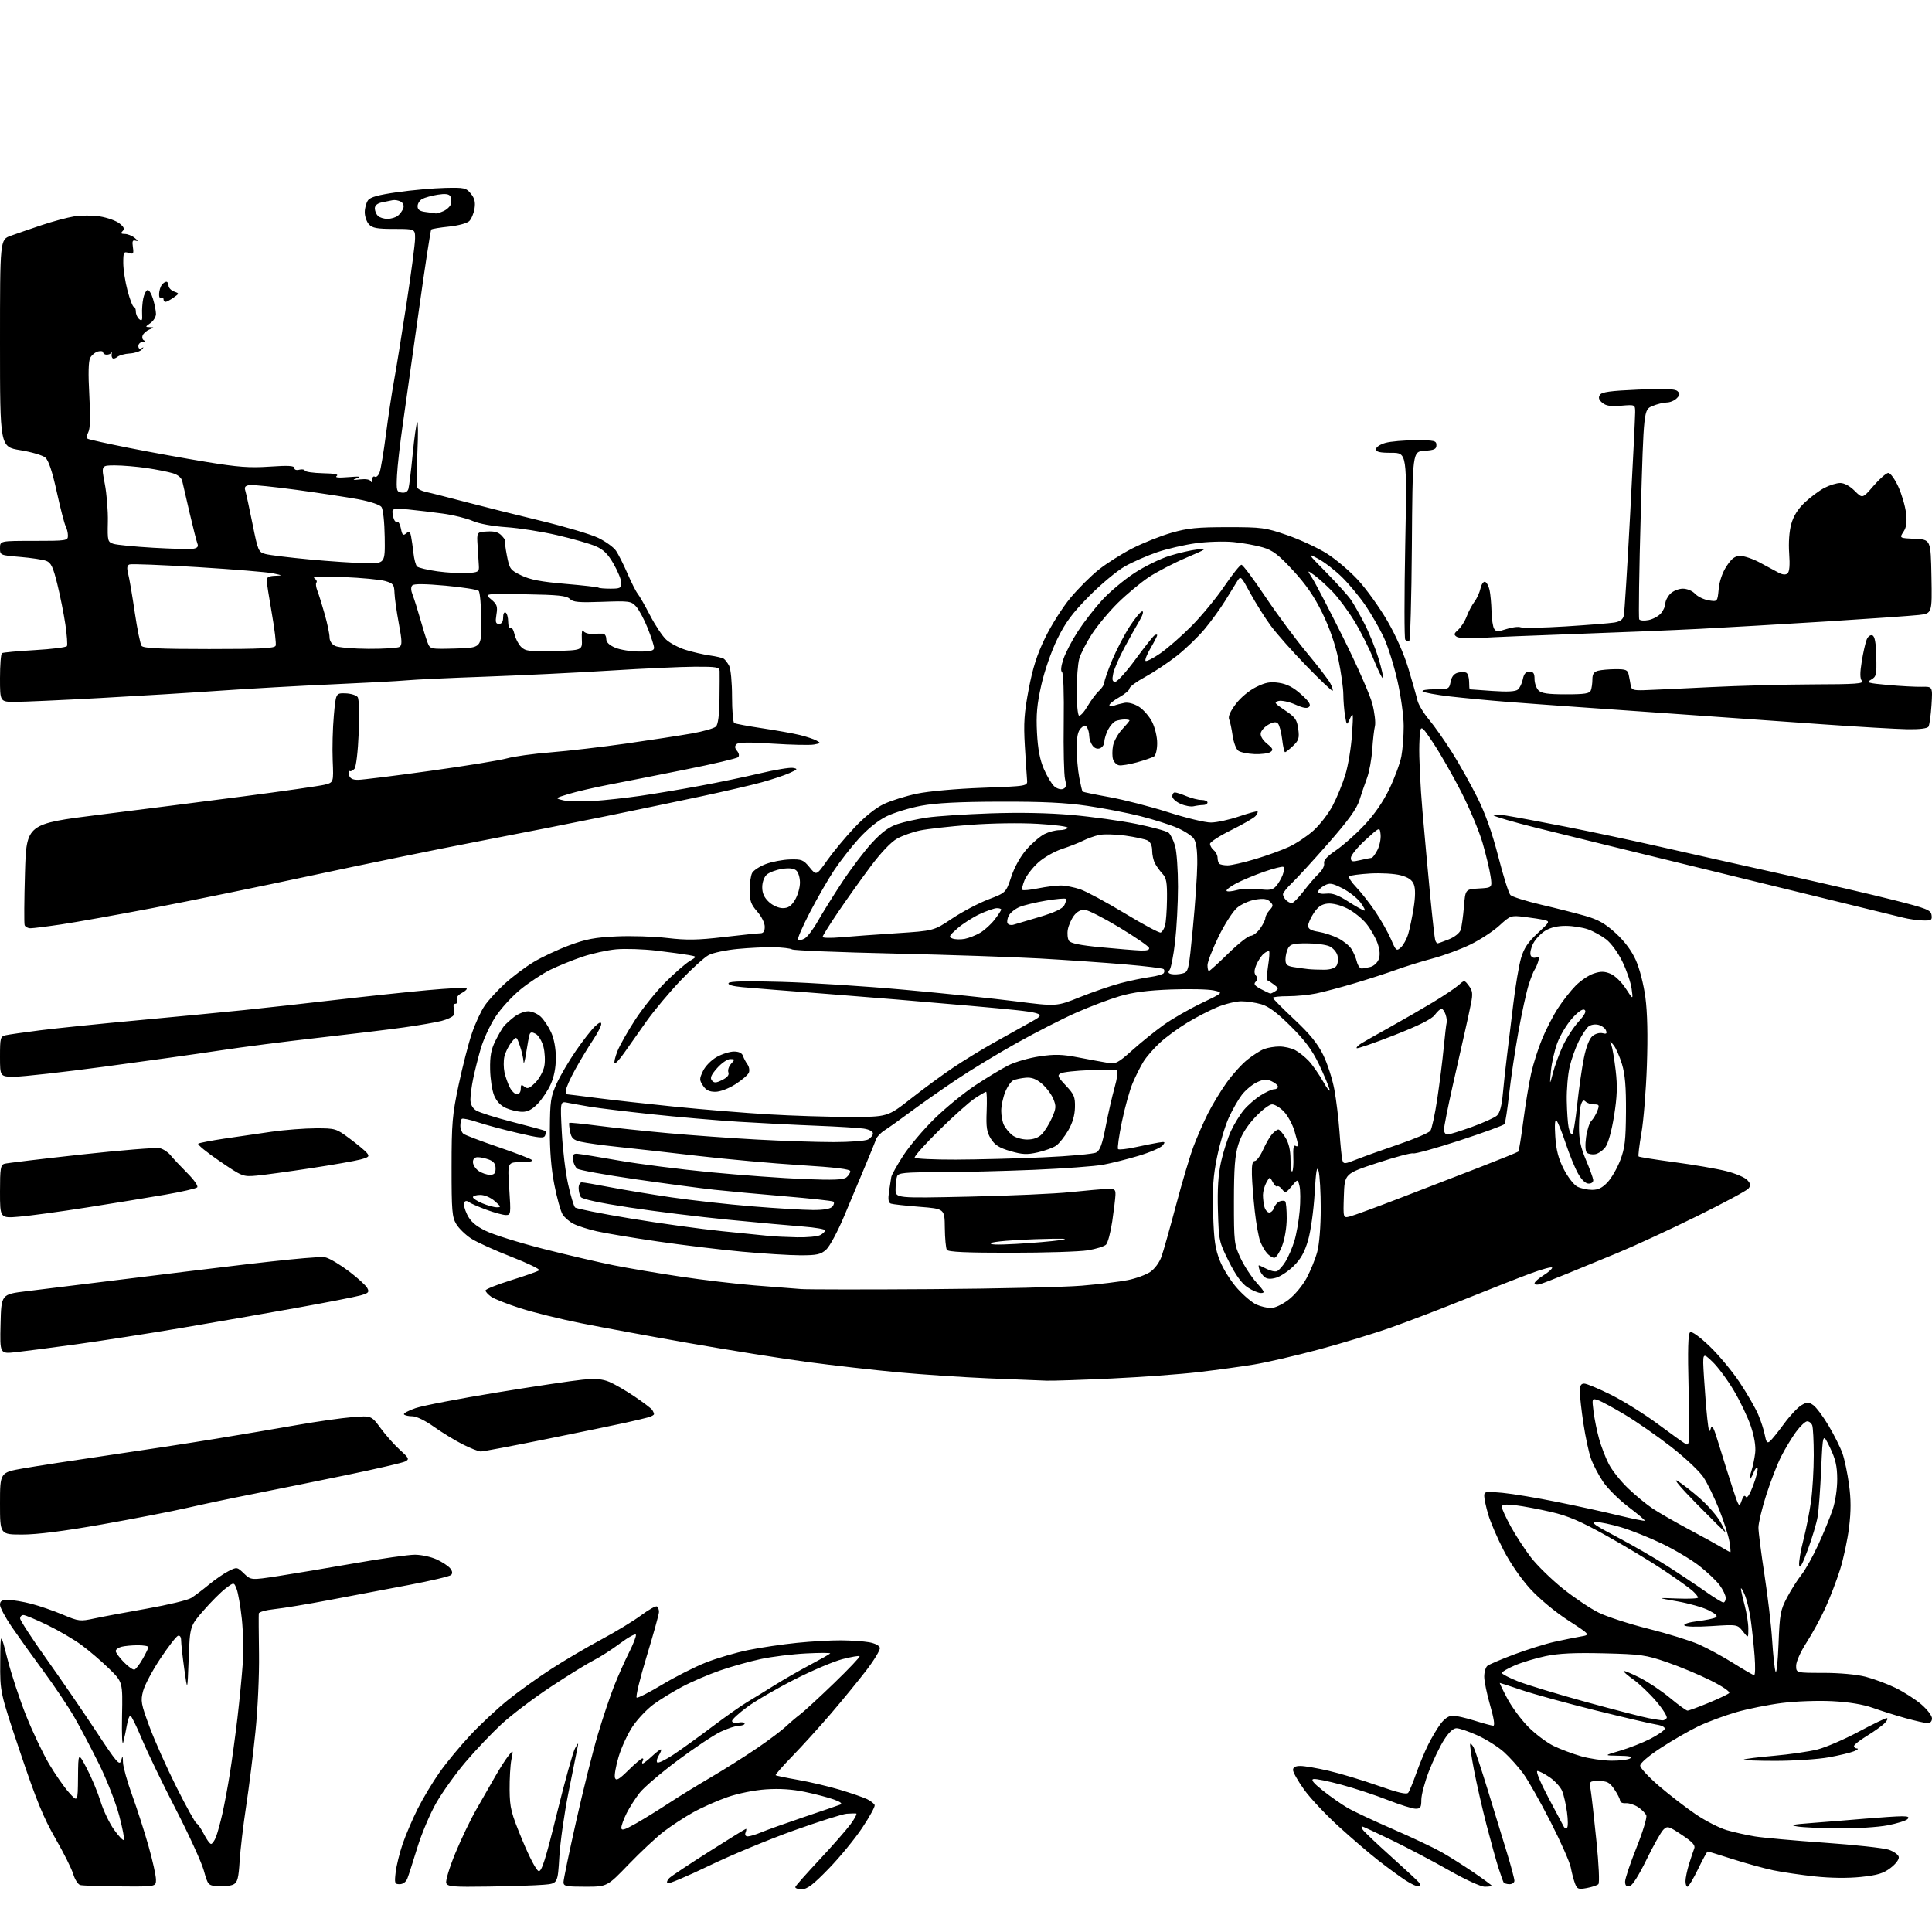 <?xml version="1.0" encoding="UTF-8" standalone="no"?>
<svg 
  version="1.1" 
  xmlns="http://www.w3.org/2000/svg" 
  xmlns:xlink="http://www.w3.org/1999/xlink" 
  xmlns:svg="http://www.w3.org/2000/svg"
  xmlns:rdf="http://www.w3.org/1999/02/22-rdf-syntax-ns#"
  xmlns:cc="http://creativecommons.org/ns#"
  xmlns:dc="http://purl.org/dc/elements/1.1/"
  viewBox="0 0 768 768"
  width="768"
  height="768"
>
<style>svg {background-color: white; }</style>"
<path stroke="none" fill="black" fill-rule="evenodd" d="M318.67,751.00C317.11,751.00 315.98,750.58 316.17,750.07C316.35,749.56 320.69,744.67 325.80,739.20C330.92,733.73 336.47,727.40 338.14,725.13C339.81,722.86 340.80,720.95 340.34,720.89C339.88,720.84 338.18,720.88 336.57,720.99C334.96,721.10 325.51,724.10 315.57,727.65C305.63,731.20 290.41,737.53 281.75,741.72C273.08,745.90 265.69,749.02 265.31,748.64C264.93,748.26 265.27,747.33 266.06,746.56C266.85,745.79 273.94,741.08 281.82,736.08C289.69,731.09 296.31,727.00 296.54,727.00C296.76,727.00 296.68,727.67 296.36,728.50C296.01,729.42 296.36,730.00 297.27,730.00C298.09,730.00 300.50,729.26 302.63,728.37C304.76,727.47 312.35,724.76 319.50,722.34C326.65,719.93 333.18,717.69 334.00,717.37C335.00,716.98 334.15,716.30 331.50,715.34C329.30,714.54 324.12,713.18 320.00,712.32C314.96,711.26 309.88,710.93 304.50,711.30C299.82,711.62 293.44,712.91 289.13,714.40C285.08,715.81 278.93,718.54 275.47,720.48C272.02,722.41 266.79,725.83 263.85,728.08C260.91,730.34 254.64,736.19 249.92,741.09C241.34,750.00 241.34,750.00 232.67,750.00C224.94,750.00 224.00,749.80 224.00,748.17C224.00,747.16 226.27,736.25 229.04,723.92C231.81,711.59 235.68,696.10 237.65,689.50C239.62,682.90 242.53,674.22 244.12,670.21C245.71,666.20 248.38,660.20 250.06,656.88C251.74,653.56 252.96,650.38 252.78,649.83C252.59,649.27 249.75,650.83 246.47,653.28C243.19,655.74 238.47,658.76 236.00,659.99C233.53,661.23 225.88,665.95 219.00,670.50C212.12,675.04 203.30,681.72 199.38,685.35C195.47,688.97 189.02,695.76 185.06,700.43C181.09,705.10 175.85,712.43 173.40,716.71C170.95,720.99 167.56,729.00 165.88,734.50C164.20,740.00 162.42,745.51 161.93,746.75C161.39,748.11 160.19,749.00 158.88,749.00C156.89,749.00 156.77,748.63 157.29,744.21C157.60,741.58 158.85,736.52 160.07,732.96C161.29,729.41 163.98,723.12 166.05,719.00C168.12,714.88 172.04,708.35 174.76,704.50C177.48,700.65 182.97,694.02 186.95,689.76C190.93,685.50 197.63,679.24 201.84,675.84C206.05,672.45 213.78,666.90 219.00,663.52C224.22,660.13 233.22,654.83 239.00,651.74C244.78,648.64 251.93,644.30 254.89,642.08C257.86,639.87 260.67,638.30 261.14,638.59C261.61,638.88 261.98,639.88 261.96,640.81C261.93,641.74 259.72,649.70 257.04,658.50C254.36,667.30 252.59,674.65 253.11,674.84C253.63,675.03 258.21,672.69 263.28,669.64C268.35,666.59 276.09,662.66 280.49,660.92C284.88,659.17 292.53,656.92 297.49,655.92C302.44,654.91 311.16,653.62 316.86,653.05C322.55,652.47 330.43,652.03 334.36,652.06C338.29,652.09 343.30,652.43 345.49,652.82C347.85,653.24 349.60,654.15 349.77,655.05C349.93,655.89 347.49,659.93 344.34,664.04C341.19,668.14 334.88,675.86 330.31,681.19C325.74,686.51 318.84,694.12 314.98,698.09C311.12,702.05 308.14,705.47 308.34,705.68C308.55,705.88 312.54,706.72 317.21,707.53C321.88,708.35 329.37,710.11 333.86,711.46C338.35,712.80 343.22,714.49 344.69,715.20C346.15,715.92 347.51,716.98 347.70,717.57C347.89,718.16 345.67,722.21 342.77,726.57C339.87,730.93 333.90,738.21 329.50,742.75C323.19,749.26 320.90,751.00 318.67,751.00zM630.77,750.53C627.41,751.15 626.94,750.97 626.08,748.71C625.56,747.34 624.81,744.48 624.41,742.37C624.01,740.25 620.37,732.03 616.31,724.10C612.26,716.17 607.38,707.56 605.47,704.96C603.56,702.36 600.14,698.55 597.86,696.49C595.58,694.43 590.86,691.45 587.38,689.87C583.89,688.29 580.12,687.00 579.00,687.00C577.65,687.00 575.94,688.61 573.97,691.71C572.33,694.30 569.64,699.91 567.99,704.17C566.35,708.44 565.00,713.52 565.00,715.47C565.00,718.47 564.66,719.00 562.74,719.00C561.50,719.00 556.51,717.44 551.65,715.53C546.79,713.62 538.54,710.90 533.32,709.48C528.09,708.05 523.07,707.03 522.16,707.21C520.99,707.44 522.09,708.80 525.89,711.81C528.86,714.16 533.22,717.22 535.60,718.61C537.97,720.00 546.07,723.81 553.61,727.08C561.14,730.35 569.82,734.45 572.90,736.18C575.98,737.92 581.76,741.57 585.75,744.29C589.74,747.02 593.00,749.42 593.00,749.62C593.00,749.83 591.75,750.00 590.22,750.00C588.65,750.00 582.50,747.19 575.97,743.47C569.66,739.88 559.41,734.48 553.19,731.47C546.97,728.46 541.66,726.00 541.39,726.00C541.12,726.00 541.26,726.59 541.70,727.31C542.14,728.03 547.23,732.85 553.00,738.04C558.77,743.22 563.82,747.92 564.22,748.48C564.61,749.04 564.48,749.66 563.92,749.85C563.36,750.04 561.01,748.96 558.70,747.45C556.39,745.94 551.58,742.42 548.00,739.63C544.42,736.84 537.28,730.72 532.13,726.03C526.98,721.34 520.79,714.74 518.38,711.37C515.97,708.00 514.00,704.52 514.00,703.62C514.00,702.49 514.90,702.00 516.96,702.00C518.59,702.00 523.66,702.87 528.23,703.94C532.79,705.00 541.57,707.65 547.74,709.82C555.78,712.65 559.19,713.45 559.80,712.63C560.28,712.01 561.70,708.58 562.96,705.00C564.22,701.42 566.37,696.25 567.74,693.50C569.11,690.75 571.32,687.04 572.66,685.25C574.21,683.19 575.97,682.00 577.46,682.00C578.76,682.00 582.67,682.89 586.16,683.99C589.65,685.08 592.99,685.98 593.60,685.99C594.30,686.00 593.84,683.02 592.35,677.89C591.06,673.42 590.00,668.30 590.00,666.51C590.00,664.71 590.56,662.78 591.25,662.21C591.94,661.64 596.78,659.57 602.00,657.62C607.23,655.67 614.42,653.42 618.00,652.63C621.58,651.84 626.24,650.90 628.37,650.53C632.23,649.87 632.23,649.87 623.37,644.12C618.20,640.78 611.91,635.55 608.31,631.61C604.65,627.60 600.30,621.31 597.66,616.17C595.21,611.40 592.48,605.06 591.60,602.07C590.72,599.08 590.00,595.76 590.00,594.69C590.00,592.88 590.50,592.79 597.25,593.42C601.24,593.80 611.02,595.43 619.00,597.05C626.98,598.66 638.00,601.08 643.50,602.42C648.99,603.75 653.64,604.69 653.82,604.51C654.00,604.33 651.08,601.86 647.33,599.02C643.57,596.18 639.03,591.67 637.23,589.00C635.43,586.32 633.27,582.19 632.43,579.81C631.58,577.44 630.24,571.23 629.45,566.00C628.66,560.77 628.01,555.04 628.01,553.25C628.00,550.82 628.44,550.00 629.74,550.00C630.70,550.00 635.54,552.02 640.49,554.50C645.45,556.97 653.77,562.18 659.00,566.06C664.23,569.95 669.24,573.54 670.15,574.04C671.67,574.89 671.75,573.18 671.25,552.63C670.85,536.23 671.02,530.11 671.87,529.58C672.56,529.15 675.69,531.42 679.62,535.18C683.24,538.66 688.60,545.10 691.53,549.51C694.47,553.92 697.77,559.64 698.88,562.22C699.99,564.80 701.20,568.52 701.56,570.49C702.09,573.29 702.51,573.82 703.55,572.95C704.28,572.35 706.80,569.23 709.15,566.02C711.50,562.81 714.61,559.48 716.05,558.63C718.39,557.25 718.90,557.24 720.82,558.58C722.00,559.41 724.75,563.10 726.94,566.79C729.13,570.48 731.59,575.41 732.41,577.73C733.23,580.06 734.40,585.62 735.01,590.09C735.82,595.97 735.83,600.65 735.04,607.12C734.44,612.03 732.83,619.59 731.46,623.93C730.09,628.26 727.47,635.12 725.62,639.16C723.78,643.20 720.41,649.39 718.14,652.91C715.76,656.59 714.00,660.52 714.00,662.16C714.00,665.00 714.00,665.00 724.79,665.00C731.17,665.00 738.02,665.62 741.54,666.52C744.82,667.36 750.20,669.36 753.50,670.96C756.80,672.57 761.41,675.52 763.75,677.52C766.09,679.52 768.00,682.02 768.00,683.08C768.00,684.25 767.32,684.99 766.25,684.98C765.29,684.96 761.35,684.07 757.50,683.00C753.65,681.93 747.80,680.09 744.50,678.91C740.58,677.52 734.99,676.60 728.36,676.25C722.71,675.96 713.86,676.27 708.37,676.97C702.95,677.65 694.74,679.30 690.12,680.64C685.51,681.98 678.75,684.49 675.11,686.23C671.48,687.97 664.79,691.82 660.25,694.79C655.32,698.01 652.00,700.86 652.00,701.87C652.00,702.79 655.40,706.46 659.56,710.02C663.72,713.59 670.27,718.63 674.12,721.24C677.97,723.85 683.50,726.67 686.41,727.52C689.33,728.36 694.36,729.49 697.61,730.02C700.85,730.55 713.28,731.67 725.24,732.51C737.19,733.35 748.66,734.60 750.72,735.27C752.78,735.95 754.62,737.25 754.79,738.16C754.98,739.12 753.62,740.95 751.54,742.53C748.68,744.72 746.35,745.42 739.74,746.12C734.58,746.66 727.76,746.58 721.50,745.92C716.00,745.33 708.53,744.23 704.91,743.48C701.29,742.72 694.04,740.72 688.81,739.05C683.57,737.37 679.09,736.00 678.84,736.00C678.59,736.00 676.86,739.15 675.00,743.00C673.14,746.85 671.25,750.00 670.81,750.00C670.36,750.00 670.00,748.99 670.01,747.75C670.02,746.51 670.65,743.48 671.42,741.00C672.18,738.52 673.12,735.74 673.49,734.81C674.00,733.54 672.80,732.22 668.54,729.39C663.26,725.89 662.81,725.76 661.21,727.34C660.27,728.26 657.25,733.63 654.50,739.26C651.37,745.66 648.84,749.62 647.75,749.82C646.52,750.05 646.00,749.50 646.00,747.97C646.00,746.78 648.03,740.72 650.51,734.52C653.00,728.31 654.76,722.53 654.43,721.68C654.10,720.82 652.63,719.33 651.17,718.37C649.70,717.40 647.49,716.70 646.25,716.80C645.01,716.90 644.00,716.45 644.00,715.80C644.00,715.15 642.99,713.14 641.75,711.32C639.86,708.54 638.89,708.01 635.62,708.01C631.74,708.00 631.74,708.00 632.34,711.73C632.68,713.78 633.69,722.81 634.60,731.80C635.56,741.20 635.89,748.50 635.38,748.99C634.90,749.46 632.82,750.15 630.77,750.53zM47.75,749.88C39.91,749.82 32.78,749.57 31.89,749.34C31.01,749.10 29.76,747.15 29.12,745.01C28.48,742.86 25.28,736.47 22.01,730.80C17.30,722.63 14.40,715.54 8.03,696.58C-0.00,672.66 -0.00,672.66 0.09,660.58C0.18,648.50 0.18,648.50 2.97,659.50C4.51,665.55 7.86,675.71 10.42,682.09C12.98,688.46 17.04,697.01 19.44,701.09C21.84,705.16 25.40,710.30 27.36,712.50C30.92,716.50 30.92,716.50 31.01,706.50C31.10,696.50 31.10,696.50 34.51,703.00C36.39,706.58 38.84,712.45 39.95,716.05C41.06,719.65 43.47,724.72 45.31,727.30C47.15,729.89 48.92,731.75 49.24,731.43C49.55,731.11 48.71,726.72 47.37,721.68C46.02,716.63 42.48,707.55 39.49,701.50C36.51,695.45 32.10,687.05 29.68,682.84C27.27,678.62 21.70,670.30 17.30,664.34C12.91,658.38 7.22,650.43 4.66,646.69C2.10,642.94 -0.00,639.00 -0.00,637.94C-0.00,636.41 0.70,636.00 3.29,636.00C5.10,636.00 9.22,636.69 12.45,637.53C15.68,638.37 21.31,640.31 24.96,641.85C31.32,644.52 31.84,644.58 37.55,643.35C40.82,642.65 50.25,640.88 58.50,639.43C66.75,637.97 74.62,636.08 76.00,635.22C77.38,634.36 80.53,631.99 83.00,629.94C85.47,627.90 89.01,625.46 90.86,624.53C94.17,622.86 94.26,622.87 97.00,625.50C99.78,628.16 99.78,628.16 110.64,626.50C116.61,625.58 130.26,623.29 140.96,621.42C151.66,619.54 162.46,618.01 164.96,618.02C167.46,618.03 171.30,618.86 173.50,619.86C175.70,620.86 178.13,622.45 178.91,623.38C179.84,624.51 179.98,625.42 179.32,626.08C178.78,626.62 171.17,628.42 162.41,630.07C153.66,631.71 139.49,634.40 130.93,636.03C122.37,637.66 112.58,639.28 109.18,639.64C105.78,639.99 102.94,640.78 102.87,641.39C102.80,642.00 102.84,649.25 102.96,657.50C103.08,665.93 102.46,679.51 101.53,688.50C100.63,697.30 98.97,710.58 97.84,718.00C96.71,725.42 95.55,735.23 95.26,739.78C94.84,746.59 94.41,748.25 92.83,749.09C91.78,749.65 89.07,749.97 86.81,749.81C82.70,749.50 82.69,749.50 81.00,743.50C80.07,740.20 75.02,729.17 69.77,719.00C64.52,708.83 58.49,696.34 56.38,691.25C54.26,686.16 52.21,682.00 51.81,682.00C51.41,682.00 50.80,683.69 50.45,685.75C50.09,687.81 49.45,690.85 49.02,692.50C48.57,694.24 48.36,689.85 48.51,682.06C48.79,668.62 48.79,668.62 43.34,663.30C40.35,660.38 35.44,656.17 32.43,653.95C29.43,651.73 23.28,648.13 18.79,645.96C14.29,643.78 10.02,642.00 9.30,642.00C8.59,642.00 8.00,642.61 8.00,643.37C8.00,644.12 12.76,651.43 18.59,659.62C24.41,667.80 33.29,680.76 38.32,688.40C46.35,700.62 47.54,702.01 48.13,699.90C48.73,697.75 48.81,697.84 48.90,700.70C48.96,702.46 50.60,708.31 52.56,713.70C54.52,719.09 57.44,728.19 59.06,733.92C60.68,739.66 62.00,745.62 62.00,747.17C62.00,750.00 62.00,750.00 47.75,749.88zM194.25,749.94C180.08,750.16 177.93,749.98 177.39,748.57C177.05,747.68 178.66,742.35 180.98,736.73C183.30,731.10 187.06,723.25 189.35,719.28C191.63,715.31 194.98,709.46 196.79,706.28C198.60,703.10 200.97,699.38 202.07,698.00C204.07,695.50 204.07,695.50 203.28,699.50C202.85,701.70 202.54,707.10 202.58,711.50C202.66,718.73 203.15,720.66 207.64,731.50C210.56,738.54 213.25,743.62 214.14,743.79C215.34,744.02 216.87,739.17 221.40,720.79C224.56,707.98 227.79,696.38 228.58,695.00C230.02,692.50 230.02,692.50 229.51,695.00C229.23,696.38 227.65,704.25 225.99,712.50C224.33,720.75 222.69,732.28 222.34,738.12C221.71,748.75 221.71,748.75 216.10,749.22C213.02,749.49 203.19,749.81 194.25,749.94zM600.06,749.00C598.99,749.00 597.93,748.66 597.69,748.25C597.46,747.84 596.54,745.25 595.65,742.50C594.77,739.75 592.64,732.10 590.93,725.50C589.22,718.90 586.97,709.03 585.93,703.57C584.88,698.11 584.21,693.46 584.43,693.23C584.66,693.01 585.28,693.65 585.81,694.66C586.35,695.67 588.93,703.48 591.54,712.00C594.15,720.52 597.57,731.72 599.15,736.88C600.72,742.04 602.00,746.87 602.00,747.63C602.00,748.38 601.13,749.00 600.06,749.00zM83.90,733.00C84.37,733.00 85.25,731.76 85.85,730.25C86.44,728.74 87.60,724.54 88.41,720.93C89.22,717.31 90.57,710.11 91.39,704.93C92.22,699.74 93.56,689.88 94.38,683.00C95.19,676.12 96.13,666.45 96.48,661.50C96.82,656.55 96.67,648.45 96.13,643.50C95.60,638.55 94.67,633.24 94.08,631.70C93.01,628.89 93.01,628.89 89.64,631.46C87.79,632.87 83.85,636.81 80.89,640.22C75.50,646.41 75.50,646.41 75.00,659.46C74.50,672.50 74.50,672.50 73.25,663.43C72.56,658.45 72.00,653.35 72.00,652.10C72.00,650.73 71.50,650.00 70.75,650.25C70.07,650.48 66.92,654.53 63.77,659.27C60.61,664.00 57.52,669.81 56.89,672.18C55.84,676.17 56.04,677.27 59.46,686.50C61.50,692.00 66.33,702.80 70.19,710.50C74.06,718.20 77.63,724.65 78.14,724.84C78.64,725.03 79.95,726.94 81.05,729.09C82.14,731.24 83.43,733.00 83.90,733.00zM252.75,724.89C255.91,723.10 261.70,719.52 265.62,716.95C269.53,714.38 277.18,709.67 282.62,706.49C288.05,703.30 296.32,698.09 301.00,694.89C305.68,691.69 310.82,687.82 312.44,686.29C314.06,684.75 316.63,682.57 318.15,681.43C319.67,680.28 325.70,674.74 331.54,669.10C337.39,663.46 341.96,658.63 341.70,658.37C341.44,658.10 338.36,658.63 334.86,659.54C331.36,660.44 322.78,664.09 315.78,667.65C308.78,671.21 300.35,676.11 297.03,678.56C293.71,681.00 291.00,683.50 291.00,684.11C291.00,684.77 292.04,685.03 293.50,684.76C294.88,684.49 296.00,684.66 296.00,685.14C296.00,685.61 294.99,686.00 293.75,686.01C292.51,686.02 289.25,687.08 286.50,688.38C283.75,689.68 276.06,694.81 269.41,699.77C262.76,704.74 255.96,710.53 254.30,712.65C252.63,714.77 250.31,718.39 249.13,720.71C247.96,723.03 247.00,725.65 247.00,726.53C247.00,727.83 248.14,727.50 252.75,724.89zM622.91,726.56C623.33,726.30 623.33,723.53 622.91,720.42C622.48,717.30 621.62,713.49 620.98,711.95C620.34,710.41 618.15,707.99 616.11,706.57C614.06,705.16 611.83,704.00 611.14,704.00C610.42,704.00 612.29,708.52 615.58,714.75C618.70,720.66 621.46,725.84 621.70,726.27C621.94,726.69 622.48,726.82 622.91,726.56zM731.00,726.82C724.12,726.76 716.70,726.42 714.50,726.06C711.23,725.52 712.31,725.26 720.50,724.65C726.00,724.23 735.45,723.47 741.50,722.95C747.55,722.43 754.05,722.01 755.95,722.00C758.54,722.00 759.12,722.28 758.25,723.15C757.62,723.78 754.05,724.89 750.30,725.61C746.56,726.33 737.88,726.88 731.00,726.82zM249.82,703.68C252.43,701.10 254.92,699.00 255.34,699.00C255.77,699.00 255.84,699.45 255.50,700.00C255.16,700.55 255.16,701.00 255.50,701.00C255.83,701.00 257.53,699.67 259.27,698.05C261.01,696.42 262.59,695.25 262.78,695.45C262.98,695.65 262.56,696.73 261.86,697.86C261.15,698.99 260.89,700.22 261.27,700.61C261.66,700.99 264.56,699.58 267.73,697.48C270.91,695.38 277.77,690.43 283.00,686.48C288.23,682.54 294.52,678.09 297.00,676.61C299.48,675.13 304.43,672.09 308.00,669.85C311.57,667.62 317.88,664.00 322.00,661.81C326.12,659.62 329.73,657.59 330.00,657.29C330.27,656.99 326.00,656.98 320.50,657.26C315.00,657.54 306.90,658.54 302.50,659.48C298.10,660.41 290.79,662.46 286.26,664.03C281.72,665.60 274.97,668.50 271.26,670.47C267.54,672.44 262.38,675.60 259.79,677.51C257.20,679.41 253.48,683.33 251.52,686.23C249.56,689.13 247.03,694.58 245.91,698.34C244.78,702.11 244.13,705.90 244.47,706.77C244.94,708.02 246.07,707.37 249.82,703.68zM640.50,699.91C643.80,699.94 647.17,699.53 648.00,699.00C649.07,698.31 647.76,698.00 643.50,697.94C637.50,697.85 637.50,697.85 644.00,695.94C647.58,694.89 652.94,692.79 655.92,691.27C658.90,689.75 661.52,687.96 661.73,687.31C661.97,686.58 660.63,685.88 658.31,685.52C656.22,685.20 645.27,682.64 634.00,679.84C622.73,677.03 609.68,673.45 605.01,671.87C600.34,670.29 596.37,669.00 596.20,669.00C596.03,669.00 597.37,671.80 599.19,675.22C601.01,678.64 604.80,683.75 607.62,686.57C610.43,689.39 614.93,692.76 617.62,694.06C620.30,695.36 625.20,697.19 628.50,698.14C631.80,699.08 637.20,699.88 640.50,699.91zM706.08,699.97C698.70,699.98 692.90,699.76 693.19,699.47C693.48,699.18 698.85,698.50 705.11,697.96C711.37,697.41 719.20,696.28 722.49,695.44C725.79,694.60 733.09,691.46 738.71,688.46C744.33,685.46 749.41,683.00 750.00,683.00C750.59,683.00 750.27,683.85 749.29,684.88C748.31,685.92 745.14,688.20 742.25,689.97C739.36,691.73 737.00,693.58 737.00,694.09C737.00,694.59 737.56,695.03 738.25,695.06C738.94,695.10 738.38,695.59 737.00,696.16C735.62,696.73 731.12,697.81 727.00,698.56C722.88,699.31 713.46,699.95 706.08,699.97zM660.69,683.87C661.35,683.94 662.17,683.53 662.53,682.96C662.88,682.38 661.00,679.37 658.35,676.27C655.69,673.16 651.61,669.28 649.28,667.63C646.94,665.98 645.20,664.46 645.41,664.25C645.62,664.04 648.50,665.24 651.81,666.90C655.12,668.57 660.54,672.20 663.87,674.97C667.19,677.74 670.32,680.00 670.82,680.00C671.32,680.00 675.05,678.63 679.11,676.96C683.17,675.28 686.88,673.52 687.37,673.03C687.88,672.52 684.80,670.41 680.08,668.04C675.58,665.78 667.76,662.51 662.70,660.77C654.18,657.84 652.31,657.58 637.50,657.22C625.82,656.94 619.58,657.24 614.37,658.34C610.44,659.17 604.93,660.83 602.12,662.04C599.30,663.26 597.00,664.59 597.00,665.02C597.00,665.44 599.87,666.94 603.38,668.34C606.88,669.74 619.14,673.46 630.63,676.61C642.11,679.75 653.30,682.64 655.50,683.03C657.70,683.43 660.04,683.81 660.69,683.87zM697.29,665.91C697.73,665.96 697.81,662.51 697.48,658.25C697.15,653.99 696.46,647.53 695.95,643.90C695.44,640.27 694.36,635.77 693.55,633.90C692.74,632.03 692.07,630.95 692.05,631.50C692.04,632.05 692.69,634.98 693.50,638.00C694.31,641.02 694.98,645.25 694.99,647.38C695.00,651.27 695.00,651.27 692.82,648.50C690.64,645.73 690.64,645.73 680.40,646.39C674.22,646.79 669.92,646.67 669.56,646.10C669.23,645.56 671.49,644.84 674.74,644.45C677.91,644.07 681.14,643.41 681.93,642.99C682.97,642.43 682.25,641.66 679.24,640.12C676.98,638.97 671.39,637.37 666.82,636.57C658.50,635.11 658.50,635.11 666.75,635.43C671.29,635.61 675.00,635.44 675.00,635.05C675.00,634.66 673.99,633.43 672.75,632.31C671.51,631.19 666.33,627.49 661.23,624.10C656.14,620.70 645.97,614.58 638.65,610.49C628.33,604.73 623.38,602.60 616.66,601.04C611.90,599.93 605.52,598.73 602.50,598.37C598.31,597.88 597.00,598.04 597.00,599.03C597.00,599.75 598.61,603.26 600.58,606.85C602.55,610.43 606.15,615.95 608.59,619.12C611.03,622.29 616.73,627.85 621.26,631.49C625.79,635.12 632.20,639.43 635.50,641.05C638.80,642.68 647.72,645.57 655.33,647.48C662.93,649.39 671.93,652.18 675.33,653.68C678.72,655.18 684.88,658.52 689.00,661.11C693.12,663.70 696.86,665.86 697.29,665.91zM707.00,653.50C707.46,641.63 707.75,640.03 710.38,635.03C711.96,632.03 714.53,627.98 716.08,626.03C717.64,624.09 720.67,618.67 722.81,614.00C724.96,609.33 727.53,603.02 728.54,600.00C729.60,596.81 730.35,591.73 730.33,587.91C730.30,582.77 729.66,580.02 727.44,575.41C724.59,569.50 724.59,569.50 723.95,584.00C723.60,591.98 722.96,600.52 722.53,603.00C722.11,605.48 720.36,611.33 718.65,616.00C716.54,621.74 715.43,623.77 715.20,622.26C715.01,621.02 715.76,616.52 716.86,612.26C717.96,607.99 719.34,600.98 719.93,596.68C720.52,592.38 721.00,584.20 721.00,578.51C721.00,572.82 720.73,567.45 720.39,566.58C720.06,565.71 719.16,565.00 718.40,565.00C717.64,565.00 715.62,566.91 713.91,569.25C712.21,571.59 709.56,575.98 708.03,579.00C706.49,582.02 703.84,588.89 702.12,594.26C700.40,599.63 699.00,605.48 699.01,607.26C699.02,609.04 700.10,617.48 701.41,626.00C702.72,634.52 704.10,646.23 704.46,652.00C704.82,657.77 705.43,663.40 705.81,664.50C706.19,665.60 706.73,660.65 707.00,653.50zM53.46,663.69C54.03,663.50 55.51,661.58 56.73,659.42C57.96,657.27 58.97,655.16 58.98,654.75C58.99,654.34 57.09,654.01 54.75,654.01C52.41,654.02 49.49,654.30 48.25,654.63C47.01,654.96 46.00,655.72 46.00,656.32C46.00,656.92 47.44,658.89 49.21,660.72C50.97,662.54 52.89,663.87 53.46,663.69zM685.06,637.00C685.58,637.00 686.00,636.19 686.00,635.19C686.00,634.20 684.92,631.93 683.60,630.14C682.28,628.35 678.60,624.87 675.43,622.40C672.25,619.94 665.57,615.96 660.58,613.57C655.59,611.18 648.30,608.27 644.39,607.11C640.48,605.95 635.98,605.01 634.39,605.02C632.12,605.04 633.84,606.28 642.50,610.83C648.55,614.01 657.55,619.19 662.50,622.34C667.45,625.50 674.34,630.08 677.81,632.54C681.29,634.99 684.55,637.00 685.06,637.00zM687.84,617.00C688.02,617.00 687.86,615.09 687.47,612.75C687.08,610.41 685.24,604.67 683.38,600.00C681.51,595.33 678.71,589.57 677.14,587.21C675.58,584.85 669.84,579.45 664.39,575.21C658.94,570.97 650.65,565.20 645.95,562.38C641.26,559.57 636.38,556.94 635.10,556.53C632.82,555.81 632.80,555.89 633.46,561.15C633.83,564.09 634.82,568.96 635.66,571.96C636.49,574.96 638.23,579.46 639.51,581.96C640.79,584.46 644.24,588.80 647.17,591.61C650.10,594.42 654.52,598.06 657.00,599.70C659.48,601.34 666.00,605.09 671.50,608.02C677.00,610.95 682.85,614.17 684.50,615.17C686.15,616.17 687.65,616.99 687.84,617.00zM8.86,610.00C0.00,610.00 0.00,610.00 0.00,597.66C0.00,585.32 0.00,585.32 9.25,583.70C14.34,582.80 29.52,580.47 43.00,578.50C56.48,576.54 75.60,573.60 85.50,571.98C95.40,570.36 110.03,567.89 118.00,566.48C125.97,565.08 135.90,563.66 140.07,563.33C147.63,562.73 147.63,562.73 151.32,567.75C153.34,570.51 156.79,574.38 158.98,576.36C162.57,579.60 162.78,580.05 161.14,580.93C160.14,581.46 149.46,583.94 137.41,586.42C125.36,588.91 108.75,592.27 100.50,593.90C92.25,595.52 80.55,597.98 74.50,599.38C68.45,600.77 53.20,603.73 40.61,605.96C25.34,608.66 14.78,610.00 8.86,610.00zM685.80,609.00C685.61,609.00 680.52,603.98 674.48,597.84C667.95,591.20 664.85,587.50 666.85,588.70C668.69,589.82 672.74,592.97 675.85,595.71C678.96,598.46 682.54,602.57 683.81,604.85C685.09,607.13 685.98,609.00 685.80,609.00zM692.29,596.64C692.93,594.72 693.49,594.18 694.00,595.01C694.48,595.78 695.57,594.11 696.92,590.48C698.11,587.32 698.89,584.22 698.66,583.61C698.43,583.00 697.75,583.74 697.14,585.25C696.54,586.76 695.84,588.00 695.59,588.00C695.34,588.00 695.62,586.54 696.21,584.75C696.79,582.96 697.47,579.68 697.72,577.47C698.00,574.91 697.37,571.06 696.00,566.97C694.80,563.41 691.76,557.03 689.24,552.79C686.73,548.55 682.88,543.37 680.71,541.29C676.74,537.50 676.74,537.50 677.36,547.50C677.70,553.00 678.29,560.42 678.68,564.00C679.19,568.76 679.54,569.83 680.01,568.00C680.54,565.97 681.17,567.20 683.38,574.50C684.88,579.45 687.29,587.10 688.72,591.50C691.20,599.10 691.38,599.36 692.29,596.64zM191.12,576.99C190.23,576.98 186.95,575.68 183.83,574.10C180.71,572.51 175.57,569.37 172.41,567.11C169.13,564.76 165.53,563.00 164.00,563.00C162.54,563.00 161.01,562.68 160.61,562.28C160.22,561.88 162.28,560.75 165.20,559.75C168.11,558.76 182.65,555.96 197.50,553.54C212.35,551.11 227.66,548.82 231.53,548.45C236.80,547.95 239.47,548.17 242.22,549.32C244.24,550.16 248.73,552.77 252.20,555.10C255.66,557.44 258.83,559.83 259.23,560.42C259.64,561.02 259.98,561.79 259.98,562.13C259.99,562.48 258.99,563.05 257.75,563.40C256.51,563.75 252.35,564.74 248.50,565.59C244.65,566.44 230.53,569.36 217.12,572.07C203.71,574.78 192.01,576.99 191.12,576.99zM416.00,548.84C413.52,548.76 403.20,548.34 393.05,547.92C382.90,547.49 366.70,546.41 357.05,545.52C347.40,544.62 331.18,542.78 321.00,541.42C310.82,540.06 289.68,536.69 274.00,533.93C258.32,531.17 238.89,527.59 230.81,525.97C222.73,524.35 211.93,521.69 206.81,520.04C201.69,518.40 196.49,516.34 195.25,515.47C194.01,514.60 193.00,513.48 193.00,512.98C193.00,512.48 197.61,510.64 203.25,508.88C208.89,507.13 213.88,505.36 214.33,504.96C214.79,504.56 209.81,502.15 203.26,499.60C196.71,497.05 189.53,493.79 187.31,492.35C185.09,490.91 182.42,488.33 181.39,486.61C179.71,483.84 179.50,481.34 179.51,464.00C179.51,446.47 179.80,443.16 182.32,431.24C183.86,423.95 186.23,414.74 187.58,410.78C188.92,406.81 191.23,401.83 192.70,399.72C194.16,397.60 197.76,393.68 200.69,391.00C203.61,388.33 208.70,384.50 211.99,382.50C215.29,380.50 221.70,377.49 226.24,375.80C232.94,373.31 236.52,372.63 245.14,372.24C250.99,371.97 260.07,372.26 265.31,372.88C272.99,373.78 277.34,373.71 287.66,372.50C294.72,371.68 301.28,371.00 302.24,371.00C303.47,371.00 304.00,370.21 304.00,368.38C304.00,366.90 302.70,364.28 301.00,362.35C298.52,359.52 298.00,358.06 298.00,353.90C298.00,351.13 298.44,348.04 298.99,347.02C299.53,346.01 301.96,344.42 304.38,343.49C306.80,342.57 311.12,341.74 313.96,341.65C318.69,341.51 319.37,341.78 321.84,344.80C324.53,348.10 324.53,348.10 328.85,341.98C331.23,338.61 336.10,332.75 339.68,328.96C343.74,324.66 348.13,321.14 351.35,319.62C354.18,318.28 360.10,316.42 364.50,315.50C369.12,314.53 380.11,313.54 390.50,313.16C408.50,312.50 408.50,312.50 408.27,310.00C408.15,308.62 407.75,302.55 407.39,296.50C406.86,287.42 407.12,283.49 408.92,274.00C410.55,265.44 412.22,260.20 415.48,253.50C417.88,248.55 422.37,241.46 425.45,237.74C428.53,234.03 433.63,228.93 436.78,226.43C439.93,223.92 445.97,220.10 450.21,217.94C454.46,215.78 461.43,213.01 465.71,211.78C472.17,209.93 475.98,209.55 488.00,209.55C501.72,209.55 503.00,209.73 511.74,212.75C516.82,214.51 523.90,217.80 527.47,220.06C531.05,222.31 536.65,227.09 539.93,230.66C543.20,234.24 548.38,241.45 551.43,246.69C554.87,252.60 558.09,259.88 559.89,265.86C561.49,271.16 563.09,276.82 563.46,278.44C563.83,280.06 565.90,283.49 568.06,286.07C570.22,288.65 574.37,294.56 577.29,299.21C580.21,303.86 584.71,311.90 587.29,317.08C590.45,323.40 593.17,331.10 595.59,340.50C597.56,348.20 599.73,355.08 600.40,355.78C601.08,356.48 606.55,358.21 612.56,359.62C618.58,361.02 626.50,363.04 630.18,364.09C635.35,365.58 638.07,367.12 642.27,370.96C645.84,374.23 648.57,377.89 650.28,381.71C651.77,385.04 653.38,391.32 654.07,396.50C654.86,402.41 655.07,411.67 654.66,423.50C654.32,433.40 653.35,445.50 652.49,450.39C651.64,455.28 651.14,459.47 651.37,459.71C651.61,459.95 658.04,460.97 665.65,461.99C673.27,463.01 682.51,464.60 686.19,465.53C689.87,466.46 693.65,468.06 694.58,469.09C695.96,470.62 696.04,471.24 695.02,472.48C694.32,473.31 685.15,478.24 674.63,483.43C664.11,488.62 649.88,495.20 643.00,498.05C636.12,500.90 626.90,504.70 622.50,506.49C618.10,508.29 613.49,510.07 612.25,510.45C610.97,510.84 610.00,510.71 610.00,510.15C610.00,509.61 611.58,508.19 613.50,507.00C615.42,505.81 617.00,504.43 617.00,503.94C617.00,503.45 613.29,504.42 608.75,506.09C604.21,507.76 592.62,512.30 583.00,516.19C573.38,520.07 559.94,525.23 553.13,527.64C546.33,530.06 533.28,534.04 524.13,536.48C514.99,538.93 503.45,541.60 498.50,542.41C493.55,543.23 483.65,544.58 476.50,545.43C469.35,546.27 453.82,547.42 442.00,547.97C430.18,548.53 418.48,548.92 416.00,548.84zM6.22,537.52C-0.07,538.20 -0.07,538.20 0.22,526.35C0.50,514.50 0.50,514.50 10.50,513.28C16.00,512.61 44.35,509.12 73.50,505.52C111.66,500.82 127.36,499.24 129.58,499.88C131.28,500.37 135.45,502.88 138.84,505.46C142.23,508.04 145.46,510.99 146.01,512.03C146.88,513.65 146.51,514.04 143.26,514.96C141.19,515.54 129.60,517.80 117.50,519.97C105.40,522.15 84.93,525.71 72.00,527.90C59.07,530.08 40.40,532.99 30.50,534.36C20.60,535.72 9.67,537.15 6.22,537.52zM505.17,519.96C506.70,519.98 509.71,518.59 512.17,516.71C514.59,514.88 517.77,511.08 519.37,508.11C520.94,505.19 522.86,500.48 523.62,497.65C524.45,494.60 525.01,487.60 525.02,480.50C525.02,473.90 524.63,467.15 524.15,465.50C523.49,463.19 523.13,465.27 522.58,474.50C522.19,481.19 521.04,489.38 519.99,493.00C518.59,497.80 517.08,500.49 514.24,503.27C512.12,505.34 508.98,507.43 507.26,507.92C505.14,508.53 503.68,508.45 502.71,507.66C501.92,507.02 501.01,505.71 500.67,504.75C500.34,503.79 500.22,503.00 500.42,503.00C500.61,503.00 502.00,503.64 503.51,504.42C505.02,505.20 506.86,505.61 507.60,505.32C508.35,505.04 509.88,503.32 511.00,501.51C512.12,499.70 513.70,496.03 514.52,493.36C515.34,490.69 516.30,485.29 516.64,481.36C516.99,477.44 516.96,472.97 516.57,471.43C515.87,468.63 515.87,468.63 513.44,471.57C511.18,474.29 510.91,474.37 509.66,472.77C508.91,471.81 508.05,471.29 507.73,471.60C507.42,471.91 506.62,471.16 505.96,469.92C504.75,467.66 504.75,467.66 503.41,470.08C502.67,471.41 502.06,473.62 502.05,475.00C502.04,476.38 502.30,478.51 502.63,479.75C502.96,480.99 503.83,482.00 504.55,482.00C505.27,482.00 506.14,481.14 506.47,480.09C506.80,479.04 507.80,477.91 508.68,477.57C509.56,477.23 510.56,477.23 510.89,477.56C511.23,477.89 511.50,480.94 511.49,484.33C511.49,487.88 510.71,492.52 509.66,495.25C508.66,497.86 507.27,500.00 506.57,500.00C505.88,500.00 504.60,499.21 503.72,498.25C502.85,497.28 501.61,495.15 500.97,493.50C500.33,491.85 499.35,486.45 498.80,481.50C498.25,476.55 497.73,470.03 497.65,467.01C497.54,463.09 497.87,461.51 498.80,461.51C499.51,461.50 501.00,459.48 502.10,457.02C503.21,454.55 504.83,451.74 505.71,450.77C506.59,449.80 507.70,449.00 508.17,449.00C508.64,449.00 509.92,450.46 511.01,452.25C512.34,454.43 512.99,457.28 513.00,460.92C513.00,463.90 513.31,466.03 513.68,465.66C514.05,465.28 514.25,462.69 514.12,459.90C513.97,456.54 514.25,455.04 514.95,455.47C515.53,455.83 516.00,455.71 516.00,455.22C516.00,454.72 515.35,452.16 514.56,449.52C513.76,446.89 511.88,443.44 510.37,441.86C508.86,440.29 506.74,439.00 505.66,439.00C504.57,439.00 501.52,441.34 498.82,444.25C495.50,447.83 493.41,451.25 492.24,455.00C490.90,459.29 490.52,464.25 490.51,477.50C490.50,493.79 490.61,494.74 493.14,500.12C494.58,503.21 497.45,507.60 499.50,509.87C502.67,513.38 502.94,514.00 501.26,514.00C500.18,514.00 497.77,512.98 495.90,511.73C493.58,510.18 491.22,506.91 488.50,501.48C484.59,493.67 484.50,493.23 484.15,481.26C483.90,472.51 484.26,466.95 485.41,461.76C486.30,457.77 488.08,452.25 489.36,449.50C490.64,446.75 492.96,443.00 494.51,441.16C496.06,439.32 499.05,436.73 501.15,435.41C503.24,434.08 505.64,433.00 506.48,433.00C507.32,433.00 508.00,432.54 508.00,431.98C508.00,431.42 506.86,430.44 505.47,429.81C503.45,428.88 502.27,428.98 499.57,430.26C497.72,431.15 495.05,433.38 493.64,435.23C492.23,437.07 489.90,441.16 488.45,444.32C487.01,447.47 484.93,454.43 483.83,459.78C482.25,467.47 481.92,472.22 482.24,482.50C482.57,493.19 483.06,496.54 484.99,501.33C486.28,504.54 489.39,509.44 491.89,512.22C494.39,515.00 497.80,517.87 499.47,518.60C501.14,519.33 503.70,519.94 505.17,519.96zM370.50,512.45C396.35,512.27 423.12,511.66 430.00,511.08C436.88,510.51 445.12,509.51 448.33,508.86C451.54,508.22 455.55,506.75 457.24,505.60C459.03,504.38 460.91,501.82 461.72,499.50C462.50,497.30 465.10,488.07 467.51,479.00C469.92,469.93 473.04,459.44 474.45,455.70C475.86,451.97 478.42,446.12 480.13,442.70C481.84,439.29 485.15,433.80 487.50,430.50C489.84,427.20 493.59,423.04 495.83,421.25C498.06,419.46 501.07,417.54 502.51,417.00C503.95,416.45 506.70,416.00 508.61,416.00C510.53,416.00 513.31,416.63 514.80,417.41C516.28,418.19 518.72,420.10 520.20,421.67C521.69,423.23 524.31,426.99 526.02,430.01C527.72,433.03 528.84,434.38 528.50,433.00C528.15,431.62 526.25,427.12 524.28,423.00C521.60,417.41 518.75,413.58 513.09,407.95C507.67,402.56 504.32,400.05 501.38,399.20C499.12,398.54 495.52,398.01 493.38,398.02C491.25,398.04 487.00,399.08 483.95,400.33C480.89,401.59 475.49,404.38 471.95,406.53C468.40,408.68 463.52,412.25 461.11,414.47C458.69,416.69 455.74,420.07 454.55,422.00C453.36,423.93 451.42,427.78 450.24,430.57C449.06,433.36 447.14,440.26 445.97,445.91C444.80,451.56 444.12,456.45 444.45,456.78C444.78,457.12 447.86,456.78 451.28,456.04C454.70,455.30 458.85,454.47 460.50,454.20C463.19,453.75 463.36,453.87 462.12,455.36C461.36,456.27 457.09,458.11 452.62,459.45C448.15,460.79 441.80,462.39 438.50,463.00C435.20,463.61 422.82,464.52 411.00,465.02C399.18,465.51 382.24,465.94 373.36,465.96C359.58,465.99 357.12,466.23 356.61,467.58C356.27,468.45 356.00,470.77 356.00,472.74C356.00,476.32 356.00,476.32 385.25,475.68C401.34,475.33 419.45,474.53 425.50,473.89C431.55,473.26 438.07,472.69 440.00,472.62C443.12,472.51 443.49,472.77 443.41,475.00C443.36,476.38 442.79,481.09 442.14,485.49C441.49,489.88 440.38,494.05 439.67,494.76C438.96,495.46 435.71,496.48 432.44,497.02C429.17,497.55 415.39,497.99 401.81,497.99C383.95,498.00 376.92,497.67 376.39,496.82C375.99,496.18 375.63,492.24 375.58,488.07C375.50,480.50 375.50,480.50 365.50,479.72C360.00,479.29 354.89,478.72 354.15,478.46C353.16,478.11 352.95,476.83 353.39,473.74C353.72,471.41 354.13,468.77 354.30,467.87C354.47,466.97 356.61,463.15 359.05,459.37C361.49,455.59 367.09,448.98 371.49,444.67C375.90,440.36 383.23,434.37 387.79,431.36C392.35,428.34 398.26,424.78 400.91,423.45C403.57,422.12 409.10,420.53 413.21,419.92C419.28,419.01 422.17,419.09 428.59,420.33C432.94,421.17 438.15,422.13 440.18,422.46C443.58,423.02 444.32,422.64 450.18,417.41C453.65,414.30 459.23,409.81 462.57,407.42C465.91,405.03 472.64,401.16 477.51,398.82C486.39,394.57 486.39,394.57 482.44,393.70C480.27,393.23 472.65,393.06 465.50,393.33C456.17,393.68 450.38,394.44 445.00,396.03C440.88,397.25 433.13,400.18 427.79,402.55C422.45,404.91 411.88,410.31 404.29,414.54C396.71,418.77 385.77,425.41 380.00,429.29C374.23,433.17 366.13,438.86 362.00,441.92C357.88,444.99 353.25,448.29 351.72,449.26C350.19,450.22 348.65,451.80 348.31,452.76C347.97,453.72 346.00,458.55 343.93,463.50C341.86,468.45 338.08,477.45 335.54,483.50C333.00,489.55 329.79,495.51 328.41,496.75C326.26,498.67 324.76,499.00 318.19,499.00C313.96,498.99 303.52,498.35 295.00,497.56C286.48,496.78 271.40,494.95 261.50,493.51C251.60,492.07 240.67,490.24 237.21,489.45C233.75,488.66 229.59,487.32 227.97,486.48C226.35,485.65 224.39,483.96 223.63,482.73C222.87,481.50 221.40,476.23 220.37,471.00C219.11,464.58 218.52,457.44 218.58,449.00C218.65,437.73 218.91,435.93 221.28,430.73C222.72,427.56 226.18,421.67 228.97,417.64C231.75,413.62 235.14,409.27 236.51,407.99C238.26,406.35 239.00,406.08 239.00,407.09C239.00,407.88 237.50,410.77 235.67,413.51C233.83,416.26 230.68,421.47 228.67,425.10C226.65,428.72 225.00,432.44 225.00,433.35C225.00,434.26 225.20,435.00 225.45,435.00C225.70,435.00 230.98,435.66 237.20,436.46C243.41,437.27 257.50,438.84 268.50,439.95C279.50,441.05 296.15,442.42 305.50,442.97C314.85,443.53 329.33,443.99 337.67,443.99C352.84,444.00 352.84,444.00 362.17,436.67C367.30,432.63 374.88,427.08 379.00,424.32C383.12,421.57 390.10,417.28 394.50,414.80C398.90,412.31 405.65,408.55 409.50,406.43C416.50,402.58 416.50,402.58 386.00,399.85C369.23,398.35 343.35,396.20 328.50,395.07C313.65,393.93 298.68,392.75 295.24,392.42C291.19,392.05 289.21,391.46 289.64,390.77C290.09,390.05 296.81,389.90 310.90,390.31C322.23,390.63 344.10,392.04 359.50,393.44C374.90,394.83 394.81,396.90 403.75,398.04C420.00,400.10 420.00,400.10 429.25,396.38C434.34,394.34 441.58,391.85 445.35,390.85C449.12,389.86 454.42,388.75 457.13,388.39C459.83,388.03 462.30,387.32 462.62,386.80C462.94,386.29 462.92,385.58 462.57,385.24C462.23,384.89 455.32,384.05 447.22,383.36C439.12,382.67 423.95,381.62 413.50,381.02C403.05,380.43 376.85,379.54 355.29,379.05C333.72,378.56 315.53,377.83 314.86,377.41C314.20,377.00 310.92,376.61 307.58,376.54C304.23,376.47 297.75,376.78 293.16,377.23C288.57,377.67 283.44,378.75 281.76,379.63C280.07,380.50 275.05,385.04 270.60,389.71C266.14,394.39 260.02,401.70 257.00,405.95C253.97,410.20 250.01,415.83 248.19,418.45C246.37,421.07 244.63,422.96 244.32,422.65C244.01,422.34 244.52,420.17 245.45,417.82C246.39,415.48 249.58,409.84 252.55,405.29C255.51,400.74 260.87,394.09 264.46,390.50C268.05,386.92 272.36,383.14 274.05,382.11C277.12,380.25 277.12,380.25 273.81,379.65C271.99,379.32 266.23,378.54 261.00,377.91C255.78,377.29 248.56,377.05 244.96,377.37C241.37,377.70 235.27,379.05 231.41,380.36C227.54,381.68 221.86,383.98 218.78,385.49C215.70,387.00 210.39,390.49 206.98,393.25C203.57,396.01 199.03,400.98 196.89,404.30C194.74,407.62 192.13,413.29 191.08,416.92C190.03,420.54 188.68,425.88 188.09,428.80C187.49,431.71 187.00,435.42 187.00,437.03C187.00,438.96 187.76,440.45 189.25,441.41C190.49,442.22 197.12,444.31 204.00,446.07C210.88,447.82 216.67,449.41 216.87,449.59C217.08,449.77 217.00,450.56 216.69,451.36C216.22,452.58 214.56,452.43 205.82,450.38C200.14,449.06 192.95,447.12 189.83,446.08C186.70,445.03 183.89,444.44 183.58,444.76C183.26,445.07 183.00,446.33 183.00,447.54C183.00,448.76 183.56,450.18 184.25,450.71C184.94,451.24 191.12,453.59 198.00,455.94C204.88,458.29 210.93,460.62 211.45,461.11C212.01,461.64 210.24,462.00 207.06,462.00C201.73,462.00 201.73,462.00 202.43,472.50C203.11,482.62 203.06,483.00 201.10,483.00C199.99,483.00 196.47,482.04 193.29,480.87C190.10,479.69 186.98,478.32 186.34,477.82C185.62,477.25 184.93,477.31 184.52,477.97C184.15,478.56 184.68,480.72 185.68,482.77C187.03,485.53 188.93,487.22 193.00,489.25C196.03,490.77 206.38,494.00 216.00,496.45C225.62,498.89 238.22,501.83 244.00,502.98C249.78,504.13 261.70,506.15 270.50,507.47C279.30,508.80 292.57,510.37 300.00,510.97C307.43,511.57 315.75,512.22 318.50,512.42C321.25,512.61 344.65,512.63 370.50,512.45zM404.00,494.47C410.32,494.12 418.20,493.45 421.50,492.97C425.70,492.36 422.73,492.25 411.58,492.60C402.82,492.87 394.94,493.55 394.08,494.10C393.00,494.79 396.13,494.91 404.00,494.47zM316.82,491.84C320.84,491.93 325.00,491.53 326.07,490.96C327.13,490.40 328.00,489.55 328.00,489.08C328.00,488.62 324.06,487.94 319.25,487.57C314.44,487.21 301.05,485.98 289.50,484.85C277.95,483.72 260.23,481.53 250.11,479.98C238.49,478.21 231.42,476.68 230.88,475.84C230.41,475.10 230.02,473.49 230.02,472.25C230.01,471.01 230.56,470.00 231.25,470.00C231.94,470.00 237.00,470.87 242.50,471.93C248.00,472.99 259.02,474.81 266.98,475.98C274.95,477.15 289.35,478.75 298.98,479.54C308.62,480.33 319.48,480.98 323.13,480.99C327.63,481.00 330.13,480.55 330.93,479.59C331.57,478.81 331.71,477.94 331.23,477.64C330.75,477.34 322.06,476.40 311.93,475.54C301.79,474.68 289.23,473.52 284.00,472.95C278.77,472.39 264.69,470.51 252.69,468.78C240.70,467.05 230.24,465.16 229.46,464.57C228.68,463.98 227.92,462.38 227.77,461.00C227.56,459.04 227.93,458.53 229.50,458.64C230.60,458.72 238.03,459.93 246.00,461.33C253.97,462.73 270.40,464.83 282.50,465.99C294.60,467.15 311.35,468.37 319.71,468.70C331.31,469.16 335.29,469.00 336.46,468.03C337.31,467.33 338.00,466.23 338.00,465.58C338.00,464.75 332.04,464.03 318.25,463.17C307.39,462.49 289.05,460.83 277.50,459.49C265.95,458.14 251.55,456.52 245.50,455.89C239.45,455.26 232.87,454.34 230.87,453.86C227.88,453.14 227.14,452.44 226.62,449.84C226.27,448.10 226.13,446.54 226.30,446.36C226.48,446.19 231.54,446.69 237.56,447.47C243.58,448.26 256.15,449.60 265.50,450.44C274.85,451.29 290.82,452.44 301.00,452.99C311.18,453.55 324.82,454.00 331.32,454.00C337.81,454.00 344.00,453.53 345.07,452.96C346.13,452.40 347.00,451.31 347.00,450.55C347.00,449.73 345.50,448.96 343.25,448.62C341.19,448.32 332.75,447.81 324.50,447.49C316.25,447.17 302.30,446.45 293.50,445.91C284.70,445.36 269.18,444.01 259.00,442.92C248.82,441.83 237.80,440.49 234.50,439.94C231.20,439.38 227.19,438.67 225.59,438.35C222.69,437.77 222.69,437.77 223.33,450.14C223.68,456.94 224.81,466.23 225.84,470.80C226.86,475.36 228.10,479.50 228.60,479.98C229.09,480.47 238.95,482.43 250.50,484.35C262.05,486.27 278.48,488.55 287.00,489.41C295.52,490.28 304.07,491.14 306.00,491.33C307.93,491.52 312.79,491.75 316.82,491.84zM7.68,483.64C0.00,484.29 0.00,484.29 -0.00,473.71C-0.00,464.50 0.23,463.07 1.75,462.62C2.71,462.34 16.45,460.69 32.28,458.95C48.11,457.22 62.18,456.08 63.56,456.43C64.94,456.77 66.84,458.03 67.78,459.21C68.73,460.40 71.70,463.56 74.38,466.25C77.18,469.04 78.89,471.50 78.38,472.00C77.90,472.47 72.10,473.79 65.50,474.93C58.90,476.07 44.92,478.35 34.43,480.00C23.94,481.65 11.90,483.29 7.68,483.64zM536.58,483.57C538.05,483.20 546.73,480.02 555.87,476.50C565.02,472.98 579.39,467.43 587.81,464.16C596.22,460.89 603.31,458.02 603.56,457.77C603.81,457.52 604.71,451.96 605.56,445.41C606.42,438.86 607.81,430.41 608.67,426.62C609.52,422.84 611.47,416.70 613.01,412.99C614.54,409.27 617.35,403.81 619.26,400.86C621.16,397.91 624.34,393.85 626.32,391.84C628.30,389.83 631.54,387.65 633.52,386.99C636.35,386.06 637.78,386.08 640.19,387.08C641.92,387.79 644.58,390.36 646.25,392.93C649.22,397.50 649.22,397.50 648.59,393.00C648.24,390.52 646.59,385.69 644.92,382.25C643.17,378.66 640.42,374.90 638.44,373.39C636.55,371.95 633.32,370.16 631.25,369.43C629.19,368.69 625.25,368.07 622.50,368.05C619.24,368.02 616.38,368.69 614.30,369.96C612.54,371.03 610.37,373.32 609.48,375.05C608.58,376.77 608.12,378.86 608.44,379.69C608.77,380.57 609.67,380.96 610.57,380.61C611.80,380.14 611.99,380.49 611.44,382.26C611.06,383.49 610.42,384.95 610.01,385.50C609.60,386.05 608.54,388.75 607.66,391.50C606.78,394.25 604.96,402.57 603.61,410.00C602.27,417.43 600.61,428.55 599.92,434.71C599.23,440.88 598.40,446.33 598.08,446.82C597.76,447.31 589.75,450.24 580.28,453.34C570.81,456.43 562.49,458.74 561.78,458.48C561.08,458.21 554.65,459.92 547.50,462.28C534.50,466.57 534.50,466.57 534.21,475.41C533.92,484.24 533.92,484.24 536.58,483.57zM197.50,479.92C199.28,479.93 199.19,479.66 196.69,477.47C195.07,476.04 192.65,475.00 190.94,475.00C189.32,475.00 188.00,475.40 188.00,475.89C188.00,476.38 189.69,477.49 191.75,478.34C193.81,479.20 196.40,479.91 197.50,479.92zM632.85,472.99C635.30,473.00 636.96,472.19 639.04,469.95C640.61,468.28 642.88,464.34 644.08,461.20C645.91,456.41 646.27,453.34 646.35,442.00C646.41,432.05 645.99,427.06 644.76,423.00C643.84,419.98 642.36,416.60 641.46,415.50C639.84,413.50 639.84,413.50 640.57,415.50C640.98,416.60 641.74,421.13 642.26,425.56C642.99,431.79 642.84,435.88 641.62,443.55C640.66,449.56 639.30,454.47 638.17,455.99C637.14,457.37 635.28,458.65 634.03,458.83C632.79,459.02 631.32,458.72 630.78,458.18C630.19,457.59 630.07,455.11 630.49,452.07C630.88,449.25 631.82,446.32 632.59,445.55C633.36,444.78 634.43,442.99 634.97,441.58C635.85,439.28 635.71,439.00 633.68,439.00C632.42,439.00 630.90,438.50 630.30,437.90C629.50,437.10 629.00,437.44 628.45,439.15C628.04,440.44 627.69,444.42 627.68,448.00C627.66,452.90 628.33,456.10 630.40,461.00C631.91,464.57 633.23,468.18 633.32,469.00C633.43,469.88 632.69,470.50 631.53,470.50C630.28,470.50 628.74,469.04 627.30,466.50C626.05,464.30 623.85,458.90 622.39,454.50C620.94,450.10 619.30,446.05 618.76,445.50C618.10,444.84 617.93,446.96 618.25,451.81C618.61,457.22 619.49,460.58 621.64,464.79C623.24,467.91 625.66,471.03 627.02,471.72C628.39,472.41 631.01,472.98 632.85,472.99zM102.00,467.33C96.58,467.82 96.36,467.74 87.21,461.50C82.10,458.02 78.32,454.92 78.82,454.61C79.32,454.30 83.96,453.40 89.12,452.62C94.28,451.84 102.78,450.60 108.00,449.87C113.22,449.13 121.10,448.53 125.50,448.52C133.31,448.50 133.63,448.59 139.00,452.60C142.03,454.85 145.10,457.41 145.83,458.29C146.98,459.68 146.67,460.01 143.29,460.92C141.17,461.49 132.25,463.06 123.47,464.39C114.69,465.73 105.03,467.06 102.00,467.33zM194.72,467.00C196.49,467.00 197.00,466.44 197.00,464.48C197.00,462.69 196.25,461.67 194.43,460.98C193.02,460.44 191.00,460.00 189.93,460.00C188.69,460.00 188.00,460.69 188.00,461.94C188.00,463.01 189.00,464.59 190.22,465.44C191.44,466.30 193.47,467.00 194.72,467.00zM539.31,460.87C542.16,459.74 549.67,457.05 556.00,454.89C562.33,452.73 567.98,450.32 568.58,449.53C569.17,448.74 570.41,443.01 571.34,436.80C572.27,430.58 573.42,421.45 573.89,416.50C574.37,411.55 574.90,407.05 575.07,406.50C575.25,405.95 575.05,404.49 574.63,403.25C574.21,402.01 573.48,401.00 573.02,401.00C572.55,401.00 571.34,402.10 570.33,403.46C569.08,405.14 563.97,407.69 554.16,411.53C546.27,414.62 539.60,416.93 539.32,416.66C539.05,416.38 539.88,415.52 541.16,414.74C542.45,413.95 547.55,411.06 552.50,408.31C557.45,405.56 565.10,401.15 569.50,398.50C573.90,395.85 578.54,392.74 579.82,391.60C582.13,389.53 582.13,389.53 583.90,391.87C585.37,393.82 585.52,395.01 584.75,398.86C584.25,401.41 583.16,406.43 582.34,410.00C581.52,413.57 579.31,423.37 577.42,431.78C575.54,440.18 574.00,447.94 574.00,449.03C574.00,450.11 574.61,451.00 575.35,451.00C576.09,451.00 580.44,449.65 585.03,447.99C589.61,446.33 594.13,444.29 595.06,443.45C596.20,442.42 596.97,439.56 597.41,434.71C597.77,430.74 598.49,424.12 599.01,420.00C599.53,415.88 600.66,406.53 601.54,399.22C602.41,391.92 603.81,383.62 604.66,380.79C605.81,376.90 607.43,374.49 611.24,370.96C616.09,366.48 616.20,366.27 613.90,365.72C612.58,365.41 609.02,364.85 606.00,364.49C600.60,363.85 600.42,363.91 596.00,367.95C593.52,370.22 588.35,373.60 584.50,375.47C580.65,377.35 573.90,379.84 569.50,381.01C565.10,382.18 558.58,384.21 555.00,385.51C551.42,386.81 544.00,389.21 538.50,390.85C533.00,392.49 526.12,394.32 523.20,394.91C520.29,395.51 515.22,396.00 511.95,396.00C508.68,396.00 506.00,396.29 506.00,396.64C506.00,396.99 509.81,400.84 514.47,405.20C520.65,410.98 523.75,414.79 525.97,419.31C527.65,422.71 529.64,428.88 530.41,433.00C531.18,437.12 532.11,444.77 532.48,450.00C532.84,455.23 533.36,460.27 533.63,461.21C534.08,462.80 534.49,462.78 539.31,460.87zM379.81,460.96C388.44,460.93 404.11,460.53 414.63,460.06C425.14,459.59 434.65,458.72 435.74,458.14C437.27,457.32 438.16,454.89 439.53,447.78C440.51,442.68 442.11,435.69 443.08,432.26C444.06,428.83 444.48,425.80 444.03,425.52C443.59,425.24 438.72,425.18 433.23,425.39C427.74,425.59 422.51,426.17 421.61,426.68C420.21,427.46 420.49,428.13 423.71,431.54C426.99,435.03 427.42,436.07 427.31,440.24C427.24,443.39 426.32,446.49 424.58,449.45C423.15,451.90 421.00,454.59 419.81,455.42C418.62,456.25 415.33,457.45 412.49,458.09C408.21,459.05 406.39,458.96 401.63,457.58C397.22,456.30 395.47,455.19 393.91,452.71C392.25,450.06 391.95,448.14 392.21,441.75C392.38,437.49 392.28,434.00 391.99,434.00C391.70,434.00 389.67,435.18 387.48,436.63C385.29,438.07 378.91,443.78 373.30,449.31C367.69,454.84 363.33,459.73 363.61,460.18C363.89,460.63 371.18,460.98 379.81,460.96zM408.25,452.98C410.75,452.99 412.70,452.30 414.10,450.90C415.26,449.74 417.07,446.84 418.13,444.44C419.86,440.54 419.91,439.73 418.67,436.74C417.90,434.91 415.86,432.22 414.13,430.76C411.87,428.86 410.07,428.20 407.74,428.40C405.96,428.56 403.75,429.02 402.83,429.42C401.91,429.82 400.45,431.93 399.58,434.10C398.71,436.27 398.00,439.64 398.00,441.59C398.00,443.54 398.50,446.11 399.12,447.32C399.73,448.52 401.19,450.28 402.37,451.23C403.54,452.18 406.19,452.97 408.25,452.98zM624.92,451.00C625.34,451.00 626.25,445.75 626.93,439.32C627.62,432.90 628.83,424.46 629.62,420.57C630.53,416.11 631.79,412.89 633.03,411.84C634.12,410.92 635.89,410.42 637.01,410.71C638.57,411.12 638.89,410.87 638.40,409.61C638.06,408.72 636.70,407.71 635.38,407.38C634.01,407.04 632.30,407.34 631.41,408.08C630.55,408.79 628.82,411.43 627.56,413.94C626.30,416.45 624.69,420.98 623.97,424.00C623.25,427.02 622.73,433.10 622.81,437.50C622.89,441.90 623.23,446.74 623.56,448.25C623.89,449.76 624.50,451.00 624.92,451.00zM207.55,441.96C205.87,441.94 203.02,441.28 201.21,440.49C199.07,439.56 197.41,437.83 196.44,435.51C195.62,433.56 194.90,428.87 194.83,425.10C194.73,419.90 195.22,417.19 196.87,413.87C198.06,411.47 199.59,408.81 200.27,407.98C200.95,407.14 202.80,405.45 204.38,404.23C205.97,403.00 208.47,402.00 209.95,402.00C211.42,402.00 213.66,402.97 214.93,404.14C216.19,405.32 218.07,408.14 219.09,410.39C220.25,412.94 220.96,416.78 220.96,420.50C220.96,424.39 220.24,428.08 218.92,431.00C217.80,433.48 215.47,436.96 213.75,438.75C211.52,441.06 209.72,441.99 207.55,441.96zM205.53,435.00C206.36,435.00 207.00,434.08 207.00,432.88C207.00,431.12 207.25,430.97 208.48,431.98C209.68,432.98 210.47,432.68 212.82,430.33C214.41,428.75 216.00,425.80 216.39,423.75C216.77,421.70 216.60,418.23 216.01,416.03C215.42,413.83 214.04,411.56 212.95,410.97C211.47,410.18 210.86,410.24 210.52,411.21C210.28,411.92 209.66,415.20 209.16,418.50C208.65,421.80 208.18,423.38 208.11,422.00C208.03,420.62 207.37,417.77 206.63,415.66C205.29,411.81 205.29,411.81 203.22,414.45C202.07,415.91 200.85,418.42 200.49,420.05C200.13,421.67 200.16,424.46 200.54,426.25C200.93,428.04 201.87,430.74 202.65,432.25C203.42,433.76 204.71,435.00 205.53,435.00zM284.33,434.00C281.95,434.00 280.60,433.33 279.45,431.56C277.98,429.32 277.98,428.84 279.46,425.72C280.37,423.80 282.74,421.39 284.92,420.16C287.04,418.97 290.12,418.00 291.77,418.00C293.73,418.00 294.97,418.60 295.35,419.75C295.68,420.71 296.48,422.23 297.13,423.11C297.78,424.00 298.04,425.47 297.69,426.37C297.34,427.27 294.93,429.35 292.33,431.00C289.56,432.76 286.25,434.00 284.33,434.00zM287.11,429.30C289.15,428.28 289.94,427.29 289.54,426.25C289.22,425.40 289.71,423.88 290.63,422.86C292.21,421.11 292.19,421.00 290.26,421.00C289.13,421.00 286.79,422.62 285.06,424.59C282.67,427.31 282.17,428.50 282.99,429.49C283.89,430.57 284.62,430.54 287.11,429.30zM617.31,426.50C618.02,423.75 619.77,418.97 621.19,415.88C622.61,412.79 625.42,408.44 627.43,406.21C630.01,403.35 630.72,401.95 629.86,401.41C629.09,400.93 627.24,402.23 624.86,404.91C622.78,407.25 620.17,411.61 619.05,414.60C617.93,417.59 616.79,422.62 616.51,425.77C616.00,431.50 616.00,431.50 617.31,426.50zM5.81,428.00C0.00,428.00 0.00,428.00 0.00,420.02C0.00,412.56 0.15,412.00 2.25,411.52C3.49,411.24 9.68,410.35 16.00,409.55C22.32,408.75 39.88,406.95 55.00,405.56C70.12,404.16 89.03,402.34 97.00,401.52C104.97,400.70 121.40,398.88 133.50,397.47C145.60,396.07 162.03,394.32 170.00,393.60C177.97,392.87 184.90,392.51 185.39,392.79C185.88,393.07 185.11,393.91 183.68,394.66C182.03,395.52 181.28,396.57 181.64,397.51C181.96,398.33 181.69,399.00 181.04,399.00C180.38,399.00 180.10,399.77 180.41,400.75C180.71,401.71 180.63,403.02 180.23,403.65C179.83,404.28 177.70,405.26 175.50,405.83C173.30,406.41 166.55,407.57 160.50,408.42C154.45,409.27 139.15,411.12 126.50,412.54C113.85,413.96 96.30,416.21 87.50,417.56C78.70,418.90 58.03,421.79 41.56,424.00C25.10,426.20 9.01,428.00 5.81,428.00zM505.00,394.94C505.27,394.96 506.18,394.52 507.00,393.97C508.30,393.09 508.25,392.77 506.61,391.52C505.57,390.72 504.38,389.94 503.96,389.79C503.54,389.63 503.59,387.05 504.07,384.05C504.55,381.06 504.74,378.41 504.49,378.16C504.25,377.92 503.29,378.34 502.37,379.11C501.45,379.87 500.13,381.85 499.43,383.50C498.53,385.65 498.47,386.87 499.24,387.79C500.01,388.72 499.98,389.42 499.14,390.26C498.24,391.16 498.73,391.84 501.23,393.17C503.03,394.13 504.73,394.93 505.00,394.94zM470.00,386.98C472.46,386.37 472.53,386.09 474.18,368.93C475.11,359.34 475.90,347.89 475.93,343.47C475.98,337.97 475.54,334.79 474.54,333.36C473.74,332.22 470.74,330.27 467.87,329.04C465.01,327.81 458.47,325.74 453.35,324.44C448.23,323.14 438.74,321.30 432.27,320.35C423.63,319.08 414.37,318.63 397.50,318.68C381.09,318.73 372.10,319.19 366.13,320.31C361.53,321.17 355.36,323.06 352.42,324.50C349.10,326.12 344.92,329.48 341.45,333.31C338.36,336.71 333.90,342.43 331.54,346.00C329.17,349.57 324.84,357.10 321.92,362.72C319.00,368.35 316.89,373.22 317.22,373.55C317.56,373.89 318.72,373.69 319.81,373.10C320.89,372.52 323.24,369.46 325.03,366.30C326.81,363.14 331.17,356.14 334.71,350.75C338.26,345.35 343.62,338.28 346.63,335.03C350.59,330.75 353.39,328.70 356.80,327.58C359.38,326.73 364.65,325.57 368.50,325.00C372.35,324.43 383.65,323.68 393.62,323.33C405.31,322.92 416.83,323.15 426.12,323.97C434.03,324.67 445.58,326.28 451.80,327.54C458.01,328.80 463.74,330.37 464.54,331.03C465.34,331.69 466.50,334.09 467.14,336.37C467.77,338.64 468.28,345.90 468.27,352.50C468.27,359.10 467.74,368.97 467.11,374.43C466.47,379.89 465.49,384.91 464.92,385.59C464.18,386.49 464.39,386.94 465.70,387.22C466.69,387.43 468.62,387.33 470.00,386.98zM480.56,386.00C480.87,386.00 484.34,382.85 488.28,379.00C492.21,375.15 496.21,372.00 497.15,372.00C498.09,372.00 499.79,370.69 500.93,369.10C502.07,367.50 503.00,365.62 503.00,364.92C503.00,364.23 503.76,362.82 504.68,361.80C506.18,360.14 506.20,359.77 504.86,358.43C503.74,357.31 502.26,357.10 499.08,357.60C496.73,357.98 493.45,359.44 491.78,360.84C490.11,362.25 486.77,367.44 484.37,372.38C481.97,377.31 480.00,382.40 480.00,383.68C480.00,384.95 480.25,386.00 480.56,386.00zM526.41,385.48C528.85,385.46 530.68,384.86 531.30,383.88C531.85,383.02 532.01,381.19 531.67,379.83C531.33,378.46 529.89,376.82 528.48,376.17C527.06,375.53 523.02,375.00 519.49,375.00C514.17,375.00 512.89,375.33 512.04,376.93C511.47,378.00 511.00,380.00 511.00,381.39C511.00,383.46 511.58,384.00 514.25,384.43C516.04,384.72 518.62,385.08 520.00,385.23C521.38,385.38 524.26,385.49 526.41,385.48zM541.27,384.99C541.95,384.98 543.55,384.69 544.83,384.35C546.11,384.01 547.56,382.65 548.06,381.34C548.67,379.73 548.53,377.66 547.63,375.05C546.89,372.90 544.91,369.41 543.24,367.30C541.56,365.18 538.12,362.42 535.61,361.16C532.88,359.80 529.71,359.00 527.79,359.19C525.42,359.42 523.96,360.40 522.28,362.90C521.03,364.77 520.00,367.07 520.00,368.02C520.00,369.26 521.14,369.93 524.09,370.40C526.34,370.76 529.87,371.92 531.94,372.97C534.00,374.02 536.37,375.92 537.19,377.19C538.01,378.46 538.99,380.74 539.36,382.25C539.73,383.76 540.59,384.99 541.27,384.99zM453.33,377.85C455.97,377.95 457.04,377.62 456.76,376.77C456.53,376.10 451.23,372.46 444.98,368.68C438.73,364.91 432.53,361.75 431.20,361.66C429.67,361.56 428.10,362.41 426.90,364.00C425.87,365.38 424.78,367.85 424.48,369.50C424.19,371.15 424.38,373.16 424.92,373.97C425.60,375.00 429.41,375.77 437.69,376.57C444.19,377.19 451.23,377.77 453.33,377.85zM556.87,376.62C557.87,375.71 559.19,373.29 559.80,371.23C560.41,369.18 561.38,364.50 561.96,360.83C562.65,356.49 562.68,353.28 562.05,351.63C561.36,349.81 559.89,348.78 556.79,347.94C554.42,347.30 549.04,346.98 544.75,347.22C540.49,347.47 536.69,347.98 536.31,348.35C535.94,348.73 537.23,350.72 539.20,352.77C541.16,354.82 544.59,359.22 546.83,362.54C549.06,365.87 551.83,370.77 552.97,373.43C554.94,378.02 555.14,378.18 556.87,376.62zM571.45,375.00C571.73,375.00 573.75,374.28 575.94,373.41C578.24,372.49 580.23,370.90 580.64,369.66C581.03,368.47 581.61,364.35 581.93,360.50C582.50,353.50 582.50,353.50 587.86,353.19C593.21,352.89 593.21,352.89 592.51,348.24C592.13,345.68 590.71,339.79 589.37,335.14C588.02,330.49 584.21,321.37 580.90,314.88C577.58,308.38 572.54,299.56 569.69,295.28C564.50,287.50 564.50,287.50 564.20,296.00C564.03,300.68 564.60,312.60 565.46,322.50C566.32,332.40 567.72,347.70 568.57,356.50C569.42,365.30 570.30,373.06 570.52,373.75C570.75,374.44 571.17,375.00 571.45,375.00zM383.48,373.22C385.13,372.91 387.90,371.81 389.66,370.78C391.41,369.74 394.00,367.37 395.42,365.51C396.84,363.65 398.00,361.88 398.00,361.57C398.00,361.26 397.21,361.00 396.25,361.01C395.29,361.02 392.22,362.08 389.43,363.38C386.65,364.68 382.66,367.24 380.58,369.07C377.23,372.01 377.00,372.48 378.64,373.09C379.66,373.47 381.84,373.53 383.48,373.22zM334.25,372.59C338.24,372.23 348.18,371.51 356.35,370.98C371.20,370.01 371.20,370.01 378.49,365.13C382.50,362.45 388.95,359.05 392.83,357.56C399.88,354.87 399.88,354.87 402.00,348.51C403.30,344.61 405.65,340.41 408.09,337.63C410.28,335.15 413.48,332.41 415.19,331.55C416.90,330.70 419.56,330.00 421.09,330.00C422.63,330.00 424.13,329.60 424.44,329.10C424.75,328.60 419.49,327.88 412.58,327.49C405.34,327.07 394.11,327.24 385.60,327.89C377.59,328.51 368.67,329.51 365.77,330.12C362.87,330.72 358.76,332.18 356.63,333.36C354.22,334.69 350.22,338.90 346.03,344.50C342.33,349.45 336.53,357.59 333.15,362.58C329.77,367.57 327.00,372.01 327.00,372.45C327.00,372.88 330.26,372.94 334.25,372.59zM461.38,370.71C461.97,370.51 462.75,369.26 463.12,367.93C463.50,366.59 463.85,361.87 463.90,357.44C463.98,350.86 463.66,349.01 462.14,347.38C461.11,346.27 459.76,344.42 459.14,343.25C458.51,342.09 458.00,339.77 458.00,338.10C458.00,336.22 457.33,334.71 456.22,334.12C455.24,333.59 451.22,332.72 447.28,332.17C443.35,331.63 438.64,331.52 436.81,331.93C434.99,332.34 432.15,333.37 430.50,334.21C428.85,335.04 425.08,336.52 422.11,337.49C419.15,338.46 414.92,340.88 412.71,342.88C410.50,344.87 408.06,348.01 407.29,349.86C406.52,351.71 406.12,353.46 406.42,353.75C406.71,354.05 409.51,353.77 412.64,353.14C415.77,352.51 419.82,352.00 421.63,352.00C423.45,352.00 426.92,352.68 429.36,353.50C431.80,354.33 439.76,358.62 447.06,363.03C454.35,367.45 460.80,370.90 461.38,370.71zM12.11,369.00C11.07,369.00 10.02,368.44 9.79,367.75C9.55,367.06 9.62,357.73 9.93,347.00C10.50,327.50 10.50,327.50 39.50,323.87C55.45,321.88 81.32,318.58 97.00,316.54C112.68,314.50 127.10,312.42 129.06,311.93C132.62,311.03 132.62,311.03 132.25,302.26C132.05,297.44 132.25,289.45 132.70,284.50C133.50,275.50 133.50,275.50 137.36,275.62C139.49,275.69 141.66,276.37 142.18,277.12C142.74,277.93 142.91,283.87 142.59,291.36C142.29,298.72 141.57,304.82 140.91,305.60C140.29,306.36 139.42,306.76 138.98,306.49C138.54,306.22 138.42,306.90 138.71,308.00C139.09,309.45 140.07,310.00 142.30,310.00C143.99,310.00 156.87,308.40 170.93,306.44C184.99,304.49 198.75,302.25 201.50,301.47C204.25,300.69 212.12,299.60 219.00,299.06C225.88,298.51 239.38,296.93 249.00,295.56C258.62,294.18 270.29,292.39 274.91,291.58C279.54,290.77 283.90,289.52 284.61,288.80C285.45,287.95 285.93,284.25 286.01,278.00C286.07,272.77 286.10,267.71 286.06,266.75C286.01,265.20 284.86,265.00 276.25,265.03C270.89,265.05 255.70,265.74 242.50,266.57C229.30,267.40 207.05,268.48 193.06,268.98C179.07,269.47 164.90,270.13 161.56,270.45C158.23,270.76 144.93,271.47 132.00,272.04C119.07,272.61 99.28,273.73 88.00,274.52C76.72,275.32 55.01,276.65 39.75,277.48C24.49,278.32 9.30,279.00 6.00,279.00C0.00,279.00 0.00,279.00 0.00,269.56C0.00,264.37 0.35,259.90 0.79,259.63C1.22,259.36 7.08,258.82 13.82,258.43C20.55,258.04 26.30,257.32 26.60,256.84C26.89,256.37 26.62,252.49 25.99,248.24C25.36,243.98 23.91,236.75 22.78,232.17C21.08,225.32 20.30,223.68 18.35,222.94C17.05,222.45 12.39,221.75 8.00,221.38C0.02,220.71 0.00,220.70 0.00,217.86C0.00,215.00 0.00,215.00 13.50,215.00C26.48,215.00 27.00,214.92 27.00,212.93C27.00,211.80 26.60,210.11 26.10,209.18C25.61,208.26 24.01,202.10 22.56,195.50C20.75,187.31 19.30,182.98 18.00,181.88C16.95,180.98 12.47,179.66 8.05,178.95C0.00,177.64 -0.00,177.64 0.00,136.46C0.00,95.27 0.00,95.27 4.25,93.73C6.59,92.89 12.10,90.99 16.50,89.51C20.90,88.03 26.75,86.46 29.50,86.01C32.25,85.57 36.87,85.58 39.77,86.04C42.67,86.51 46.13,87.75 47.47,88.80C49.29,90.23 49.61,90.99 48.75,91.85C47.88,92.72 48.10,93.00 49.61,93.00C50.71,93.00 52.49,93.71 53.56,94.58C54.90,95.68 55.02,96.02 53.94,95.69C52.70,95.31 52.47,95.84 52.82,98.21C53.21,100.90 53.03,101.15 51.13,100.54C49.17,99.92 49.00,100.23 49.00,104.52C49.00,107.08 49.77,112.06 50.71,115.59C51.65,119.11 52.77,122.00 53.21,122.00C53.64,122.00 54.00,122.84 54.00,123.88C54.00,124.91 54.60,126.26 55.34,126.87C56.41,127.76 56.64,127.36 56.49,124.86C56.39,123.14 56.59,120.37 56.93,118.69C57.27,117.02 58.03,115.49 58.61,115.30C59.19,115.10 60.19,116.70 60.83,118.84C61.48,120.98 62.00,123.67 62.00,124.81C62.00,125.95 61.00,127.59 59.78,128.44C57.68,129.91 57.66,130.00 59.53,130.06C61.39,130.12 61.39,130.17 59.39,130.98C58.23,131.45 57.02,132.52 56.70,133.35C56.37,134.19 56.65,135.09 57.31,135.36C57.96,135.62 57.71,135.88 56.75,135.92C55.79,135.96 55.00,136.70 55.00,137.56C55.00,138.52 55.48,138.85 56.25,138.41C57.23,137.86 57.24,137.99 56.30,139.00C55.64,139.72 53.51,140.40 51.56,140.52C49.62,140.63 47.42,141.24 46.67,141.86C45.93,142.48 45.05,142.72 44.73,142.39C44.40,142.07 44.26,141.29 44.41,140.65C44.55,140.02 44.48,139.84 44.25,140.25C44.02,140.66 43.20,141.00 42.42,141.00C41.64,141.00 41.00,140.59 41.00,140.09C41.00,139.60 40.09,139.43 38.97,139.72C37.85,140.01 36.45,141.15 35.86,142.25C35.15,143.59 35.03,148.52 35.50,157.00C35.98,165.69 35.86,170.40 35.10,171.81C34.48,172.96 34.39,174.12 34.88,174.43C35.37,174.73 42.68,176.35 51.13,178.03C59.58,179.71 73.47,182.23 81.98,183.62C94.66,185.70 99.23,186.04 107.23,185.49C114.56,184.99 117.00,185.12 117.00,186.03C117.00,186.73 117.81,187.02 118.95,186.72C120.03,186.44 121.04,186.61 121.20,187.09C121.37,187.57 124.58,188.03 128.35,188.12C132.98,188.21 134.76,188.57 133.85,189.21C132.96,189.84 134.56,189.99 138.50,189.66C142.76,189.31 143.78,189.42 142.00,190.07C139.88,190.83 140.06,190.91 143.19,190.56C145.44,190.31 147.07,190.60 147.36,191.32C147.63,191.97 147.88,191.69 147.92,190.69C147.96,189.70 148.45,189.16 149.00,189.50C149.55,189.84 150.40,189.08 150.89,187.80C151.37,186.52 152.51,179.70 153.42,172.64C154.33,165.58 155.76,156.14 156.58,151.65C157.41,147.17 159.64,133.39 161.54,121.03C163.44,108.67 165.00,96.86 165.00,94.78C165.00,91.00 165.00,91.00 156.65,91.00C149.84,91.00 148.01,90.66 146.65,89.17C145.74,88.17 145.00,86.00 145.00,84.36C145.00,82.72 145.58,80.59 146.29,79.62C147.22,78.34 150.42,77.46 158.04,76.38C163.79,75.57 172.25,74.81 176.83,74.70C184.60,74.51 185.29,74.66 187.17,76.98C188.67,78.82 189.04,80.34 188.63,82.91C188.32,84.81 187.39,87.04 186.55,87.88C185.70,88.73 182.18,89.69 178.48,90.07C174.87,90.44 171.69,90.97 171.42,91.25C171.15,91.52 168.95,105.87 166.54,123.12C164.13,140.38 161.25,160.80 160.14,168.50C159.02,176.20 157.97,185.43 157.81,189.00C157.52,195.01 157.66,195.52 159.66,195.81C161.07,196.01 162.01,195.48 162.36,194.31C162.65,193.31 163.41,187.10 164.05,180.50C164.69,173.90 165.51,168.18 165.86,167.80C166.21,167.41 166.24,172.81 165.92,179.80C165.59,186.78 165.52,193.04 165.75,193.69C165.98,194.34 167.59,195.18 169.33,195.55C171.08,195.91 178.12,197.70 185.00,199.52C191.88,201.33 205.38,204.71 215.00,207.03C224.62,209.35 234.90,212.40 237.82,213.82C240.75,215.24 243.93,217.54 244.89,218.95C245.84,220.35 247.89,224.43 249.44,228.00C250.99,231.57 252.81,235.18 253.49,236.00C254.17,236.82 256.38,240.70 258.41,244.61C260.44,248.52 263.32,252.86 264.80,254.24C266.29,255.62 269.75,257.46 272.50,258.32C275.25,259.19 279.56,260.18 282.08,260.54C284.61,260.89 287.13,261.48 287.68,261.84C288.24,262.20 289.22,263.48 289.85,264.68C290.49,265.91 291.00,271.27 291.00,276.88C291.00,282.38 291.39,287.12 291.87,287.42C292.35,287.72 297.37,288.65 303.02,289.50C308.68,290.35 315.37,291.55 317.90,292.17C320.43,292.78 323.40,293.77 324.50,294.35C326.37,295.35 326.30,295.45 323.60,295.96C322.01,296.26 314.66,296.10 307.28,295.62C297.82,294.99 293.55,295.05 292.78,295.82C291.99,296.61 292.05,297.35 293.00,298.50C293.79,299.45 293.95,300.45 293.41,300.99C292.91,301.49 283.50,303.70 272.50,305.90C261.50,308.11 247.78,310.82 242.00,311.93C236.22,313.04 229.03,314.71 226.00,315.64C220.50,317.32 220.50,317.32 224.00,318.16C225.93,318.62 231.32,318.73 236.00,318.41C240.68,318.09 248.97,317.17 254.44,316.38C259.91,315.59 270.49,313.82 277.94,312.44C285.40,311.07 296.32,308.80 302.20,307.40C308.09,306.00 313.94,305.03 315.20,305.25C317.27,305.62 317.13,305.82 313.82,307.31C311.80,308.22 306.83,309.87 302.79,310.98C298.74,312.10 288.02,314.59 278.96,316.52C269.91,318.45 252.82,322.01 241.00,324.43C229.18,326.85 206.22,331.38 190.00,334.49C173.78,337.61 144.07,343.69 124.00,348.01C103.92,352.32 75.58,358.12 61.00,360.91C46.42,363.69 29.89,366.65 24.26,367.48C18.62,368.32 13.16,369.00 12.11,369.00zM402.83,367.60C403.75,367.34 408.44,365.94 413.25,364.50C419.24,362.71 422.34,361.24 423.08,359.85C423.67,358.74 423.93,357.60 423.65,357.31C423.36,357.03 419.84,357.34 415.82,358.01C411.79,358.68 407.07,359.81 405.33,360.53C403.59,361.24 401.65,362.78 401.03,363.94C400.41,365.09 400.19,366.50 400.54,367.06C400.88,367.62 401.92,367.87 402.83,367.60zM764.32,365.90C762.22,365.84 758.70,365.34 756.50,364.78C754.30,364.22 724.15,356.85 689.50,348.40C654.85,339.94 619.33,331.23 610.57,329.03C601.81,326.84 594.24,324.64 593.76,324.16C593.27,323.67 595.43,323.68 598.69,324.20C601.89,324.70 612.60,326.70 622.50,328.65C632.40,330.59 649.27,334.18 660.00,336.62C670.73,339.06 692.55,343.96 708.50,347.50C724.45,351.04 744.25,355.63 752.50,357.72C765.94,361.11 767.53,361.73 767.82,363.75C768.11,365.76 767.73,365.99 764.32,365.90zM542.38,361.97C542.86,361.99 542.16,360.54 540.81,358.75C539.47,356.96 536.23,354.43 533.62,353.11C529.47,351.03 528.57,350.89 526.44,352.03C525.10,352.75 524.00,353.85 524.00,354.47C524.00,355.15 525.29,355.46 527.25,355.24C529.66,354.97 531.92,355.79 536.00,358.42C539.02,360.36 541.90,361.96 542.38,361.97zM311.16,361.00C313.32,361.00 314.52,360.20 316.01,357.75C317.10,355.96 317.99,352.87 318.00,350.87C318.00,348.86 317.33,346.69 316.49,346.00C315.49,345.16 313.58,344.97 310.77,345.42C308.45,345.79 305.75,346.82 304.78,347.70C303.74,348.64 303.00,350.72 303.00,352.70C303.00,355.09 303.79,356.82 305.65,358.55C307.18,359.97 309.50,361.00 311.16,361.00zM513.49,359.00C514.10,359.00 516.22,356.86 518.21,354.25C520.21,351.64 522.95,348.46 524.31,347.18C525.66,345.91 526.59,344.11 526.35,343.18C526.06,342.03 527.55,340.40 531.04,338.04C533.85,336.14 538.93,331.64 542.32,328.04C546.36,323.76 549.82,318.74 552.31,313.57C554.40,309.21 556.54,303.42 557.06,300.69C557.58,297.96 558.00,292.53 557.99,288.61C557.99,284.68 556.87,276.61 555.50,270.58C554.14,264.57 551.71,256.84 550.10,253.40C548.49,249.96 545.25,244.30 542.90,240.82C540.55,237.35 536.34,232.25 533.55,229.50C530.76,226.75 526.46,223.42 523.99,222.11C519.56,219.75 519.61,219.83 527.27,227.61C531.54,231.95 535.95,236.85 537.07,238.50C538.19,240.15 540.62,244.44 542.46,248.04C544.31,251.64 546.81,257.85 548.02,261.85C549.23,265.84 550.01,269.32 549.74,269.59C549.47,269.86 547.81,266.49 546.04,262.10C544.27,257.71 540.81,250.83 538.34,246.81C535.87,242.79 531.98,237.55 529.68,235.17C527.38,232.79 524.16,229.87 522.52,228.69C519.55,226.54 519.55,226.54 521.76,230.02C522.98,231.93 528.47,242.50 533.96,253.50C539.45,264.50 544.67,276.36 545.55,279.85C546.44,283.34 546.89,287.29 546.56,288.63C546.22,289.96 545.74,294.17 545.49,297.98C545.23,301.78 544.31,306.83 543.44,309.20C542.56,311.56 541.18,315.60 540.37,318.16C539.30,321.56 535.96,326.17 528.08,335.16C522.13,341.95 515.62,349.05 513.63,350.95C511.63,352.84 510.00,354.89 510.00,355.50C510.00,356.10 510.54,357.14 511.20,357.80C511.86,358.46 512.89,359.00 513.49,359.00zM491.68,353.82C493.69,353.27 497.65,353.10 500.47,353.45C504.68,353.98 505.90,353.77 507.23,352.30C508.13,351.31 509.32,349.28 509.89,347.78C510.46,346.29 510.58,344.86 510.16,344.60C509.74,344.34 506.28,345.22 502.46,346.55C498.65,347.88 493.64,349.97 491.34,351.20C489.03,352.42 487.34,353.74 487.58,354.13C487.82,354.52 489.66,354.38 491.68,353.82zM487.99,344.00C489.45,344.00 494.39,342.88 498.95,341.51C503.52,340.15 509.56,337.96 512.38,336.65C515.20,335.35 519.56,332.45 522.07,330.21C524.59,327.97 528.03,323.52 529.73,320.32C531.42,317.12 533.71,311.55 534.81,307.93C535.92,304.32 537.10,297.12 537.45,291.93C538.01,283.47 537.93,282.81 536.71,285.50C535.35,288.50 535.35,288.50 534.68,284.50C534.32,282.30 534.01,278.48 534.00,276.00C533.98,273.52 533.11,267.30 532.05,262.17C530.81,256.16 528.54,249.59 525.65,243.67C522.43,237.08 519.15,232.33 514.02,226.77C508.17,220.44 505.98,218.77 501.97,217.58C499.27,216.78 494.01,215.83 490.28,215.47C486.55,215.11 479.81,215.32 475.31,215.95C470.80,216.57 463.91,218.17 460.00,219.50C456.08,220.83 450.32,223.36 447.19,225.12C444.06,226.88 437.65,232.22 432.94,236.98C426.19,243.82 423.52,247.43 420.27,254.08C417.90,258.94 415.22,266.64 413.94,272.30C412.21,279.98 411.84,284.08 412.22,291.30C412.56,297.75 413.38,302.05 414.95,305.68C416.18,308.53 418.03,311.62 419.06,312.55C420.09,313.49 421.65,313.97 422.54,313.62C423.82,313.13 423.99,312.31 423.37,309.75C422.94,307.96 422.70,297.77 422.85,287.09C423.00,275.54 422.72,267.45 422.15,267.09C421.57,266.73 421.79,264.74 422.72,262.00C423.55,259.52 426.13,254.57 428.45,251.00C430.76,247.43 435.10,241.83 438.08,238.57C441.06,235.32 446.82,230.48 450.88,227.83C454.93,225.17 461.23,222.08 464.88,220.95C468.52,219.82 473.52,218.67 476.00,218.39C480.15,217.92 479.80,218.18 471.50,221.72C466.55,223.83 459.87,227.31 456.65,229.44C453.44,231.58 447.92,236.17 444.39,239.64C440.87,243.11 436.19,248.73 434.00,252.12C431.81,255.51 429.56,259.91 429.01,261.89C428.46,263.88 428.01,269.64 428.01,274.69C428.00,279.75 428.41,284.13 428.90,284.44C429.40,284.75 430.93,283.09 432.30,280.75C433.67,278.41 435.74,275.64 436.90,274.59C438.05,273.55 439.00,272.05 439.00,271.28C439.00,270.50 440.39,266.53 442.08,262.46C443.78,258.39 446.92,252.35 449.06,249.03C451.20,245.71 453.46,243.00 454.08,243.00C454.70,243.00 454.21,244.65 452.95,246.75C451.72,248.81 449.02,253.65 446.95,257.50C444.88,261.35 442.89,265.96 442.52,267.75C441.99,270.27 442.18,271.00 443.34,271.00C444.17,271.00 447.79,266.99 451.39,262.08C454.99,257.17 458.40,252.87 458.97,252.52C459.54,252.17 460.00,252.17 460.00,252.51C460.00,252.86 458.82,255.16 457.38,257.62C455.94,260.08 455.04,262.37 455.38,262.71C455.72,263.05 458.36,261.70 461.25,259.71C464.14,257.71 469.75,252.80 473.72,248.79C477.69,244.78 483.54,237.68 486.72,233.00C489.90,228.32 492.95,224.50 493.50,224.50C494.05,224.50 498.32,230.21 503.00,237.20C507.67,244.18 515.09,254.19 519.48,259.45C523.86,264.71 528.06,270.17 528.80,271.59C529.55,273.01 529.97,274.36 529.74,274.59C529.51,274.82 524.84,270.40 519.36,264.76C513.88,259.12 507.49,251.91 505.16,248.74C502.83,245.57 499.18,239.78 497.06,235.87C493.25,228.84 493.19,228.79 491.76,231.13C490.97,232.43 488.78,235.97 486.91,238.99C485.03,242.01 481.41,247.00 478.85,250.07C476.30,253.15 471.35,257.91 467.85,260.67C464.36,263.42 458.69,267.20 455.25,269.07C451.81,270.93 449.00,273.00 449.00,273.67C449.00,274.33 447.20,275.88 445.00,277.12C442.80,278.36 441.00,279.78 441.00,280.29C441.00,280.80 441.79,280.91 442.75,280.54C443.71,280.16 445.62,279.65 447.00,279.39C448.48,279.11 450.81,279.74 452.71,280.92C454.47,282.02 456.84,284.72 457.96,286.92C459.11,289.19 460.00,292.86 460.00,295.40C460.00,297.89 459.44,300.24 458.75,300.69C458.06,301.14 455.02,302.19 452.00,303.03C448.98,303.87 445.73,304.40 444.80,304.21C443.86,304.02 442.81,302.96 442.45,301.85C442.10,300.74 442.09,298.32 442.44,296.48C442.78,294.65 444.40,291.71 446.03,289.97C447.66,288.22 449.00,286.61 449.00,286.39C449.00,286.18 448.14,286.00 447.08,286.00C446.03,286.00 444.44,286.28 443.54,286.62C442.65,286.96 441.27,288.52 440.46,290.07C439.66,291.63 439.00,293.77 439.00,294.84C439.00,295.91 438.22,297.08 437.28,297.45C436.20,297.86 435.08,297.46 434.28,296.36C433.57,295.40 432.99,293.69 432.98,292.56C432.98,291.43 432.59,289.90 432.13,289.18C431.45,288.11 430.97,288.17 429.65,289.50C428.47,290.68 428.00,292.93 428.00,297.43C428.00,300.90 428.45,306.12 429.01,309.04C429.56,311.96 430.16,314.49 430.34,314.67C430.52,314.85 435.36,315.85 441.08,316.88C446.81,317.92 457.29,320.62 464.38,322.88C471.46,325.15 479.11,326.99 481.38,326.97C483.64,326.96 488.65,325.87 492.50,324.56C496.35,323.25 499.68,322.35 499.89,322.56C500.11,322.78 499.76,323.59 499.11,324.37C498.46,325.15 494.12,327.66 489.47,329.96C484.81,332.26 481.00,334.72 481.00,335.44C481.00,336.17 481.68,337.32 482.50,338.00C483.32,338.68 484.00,340.01 484.00,340.96C484.00,341.90 484.30,342.97 484.67,343.33C485.03,343.70 486.53,344.00 487.99,344.00zM540.75,341.92C542.81,341.44 544.83,341.04 545.22,341.02C545.62,341.01 546.66,339.62 547.53,337.94C548.40,336.25 548.98,333.48 548.81,331.77C548.50,328.67 548.50,328.67 542.75,333.93C539.59,336.83 537.00,340.01 537.00,341.00C537.00,342.56 537.49,342.68 540.75,341.92zM474.50,320.50C473.40,320.76 471.04,320.33 469.25,319.53C467.46,318.74 466.00,317.40 466.00,316.55C466.00,315.70 466.46,315.00 467.03,315.00C467.60,315.00 469.68,315.68 471.65,316.50C473.63,317.32 476.31,318.00 477.62,318.00C478.93,318.00 480.00,318.45 480.00,319.00C480.00,319.55 479.21,320.01 478.25,320.01C477.29,320.02 475.60,320.24 474.50,320.50zM498.64,299.76C495.96,299.65 493.08,299.05 492.23,298.42C491.38,297.80 490.37,295.09 489.98,292.40C489.60,289.70 488.97,286.78 488.59,285.90C488.14,284.86 489.07,282.74 491.21,279.90C493.12,277.35 496.52,274.50 499.27,273.14C503.07,271.25 504.91,270.91 508.44,271.44C511.58,271.91 514.11,273.22 517.18,275.97C520.29,278.75 521.20,280.14 520.43,280.94C519.65,281.74 518.14,281.51 514.88,280.06C512.41,278.97 509.43,278.34 508.24,278.65C506.32,279.15 506.60,279.55 510.79,282.36C514.88,285.09 515.57,286.06 516.07,289.74C516.56,293.41 516.28,294.32 514.01,296.49C512.57,297.87 511.14,299.00 510.83,299.00C510.53,299.00 510.00,296.67 509.67,293.83C509.33,290.98 508.58,288.18 507.99,287.59C507.24,286.84 506.13,286.98 504.22,288.05C502.73,288.88 501.35,290.40 501.16,291.42C500.94,292.53 501.93,294.20 503.65,295.61C506.05,297.58 506.26,298.11 505.00,298.95C504.18,299.51 501.31,299.87 498.64,299.76zM758.19,289.88C753.96,289.81 738.80,288.93 724.50,287.92C710.20,286.91 685.45,285.16 669.50,284.03C653.55,282.91 633.98,281.53 626.00,280.97C618.02,280.42 605.88,279.52 599.00,278.99C592.12,278.45 582.00,277.49 576.50,276.86C571.00,276.23 566.07,275.32 565.55,274.85C565.01,274.37 567.09,274.00 570.33,274.00C575.89,274.00 576.07,273.92 576.65,270.99C577.06,268.94 578.00,267.79 579.57,267.39C580.84,267.07 582.36,267.11 582.94,267.46C583.52,267.82 584.00,269.44 584.00,271.06C584.00,272.68 584.11,274.01 584.25,274.02C584.39,274.03 588.43,274.32 593.23,274.66C599.22,275.08 602.40,274.91 603.36,274.12C604.13,273.48 605.03,271.62 605.35,269.98C605.78,267.85 606.53,267.00 607.98,267.00C609.55,267.00 610.00,267.65 610.00,269.93C610.00,271.54 610.71,273.56 611.57,274.43C612.78,275.63 615.32,276.00 622.46,276.00C630.04,276.00 631.90,275.70 632.39,274.42C632.73,273.55 633.00,271.58 633.00,270.03C633.00,267.97 633.60,267.07 635.25,266.63C636.49,266.30 639.63,266.02 642.23,266.01C646.33,266.00 647.03,266.30 647.44,268.25C647.71,269.49 648.06,271.40 648.23,272.50C648.50,274.21 649.25,274.48 653.52,274.36C656.26,274.28 667.95,273.74 679.50,273.16C691.05,272.58 709.67,272.08 720.87,272.05C737.70,272.01 741.05,271.77 740.14,270.67C739.35,269.72 739.33,267.53 740.08,262.92C740.65,259.39 741.53,255.50 742.03,254.27C742.55,252.98 743.51,252.26 744.30,252.56C745.26,252.93 745.71,255.39 745.85,260.99C746.03,268.28 745.87,269.01 743.77,270.19C741.74,271.35 742.44,271.56 750.50,272.29C755.45,272.74 761.47,273.06 763.88,273.01C768.27,272.90 768.27,272.90 767.80,280.29C767.53,284.35 767.00,288.19 766.60,288.84C766.14,289.58 763.09,289.96 758.19,289.88zM220.28,258.78C231.50,258.50 231.50,258.50 231.29,254.00C231.16,251.29 231.40,250.03 231.90,250.84C232.36,251.58 234.03,252.09 235.61,251.98C237.20,251.88 239.06,251.84 239.75,251.89C240.44,251.95 241.00,252.89 241.00,253.99C241.00,255.32 242.18,256.47 244.62,257.49C246.61,258.32 250.89,259.00 254.12,259.00C258.66,259.00 260.00,258.66 260.00,257.51C260.00,256.69 258.85,253.15 257.45,249.64C256.04,246.13 253.96,242.26 252.82,241.04C250.87,238.94 250.12,238.84 239.41,239.23C230.05,239.57 227.80,239.37 226.50,238.07C225.23,236.80 221.87,236.45 208.72,236.23C192.50,235.96 192.50,235.96 195.22,238.25C197.58,240.22 197.87,241.04 197.34,244.27C196.85,247.30 197.04,248.00 198.37,248.00C199.45,248.00 200.00,247.14 200.00,245.44C200.00,243.99 200.43,243.15 201.00,243.50C201.55,243.84 202.00,245.47 202.00,247.12C202.00,248.77 202.41,249.86 202.92,249.55C203.42,249.24 204.14,250.38 204.52,252.09C204.90,253.80 206.07,256.07 207.13,257.13C208.85,258.85 210.31,259.03 220.28,258.78zM83.15,258.00C103.82,258.00 109.17,257.73 109.57,256.67C109.86,255.93 109.17,250.12 108.04,243.74C106.92,237.37 106.00,231.45 106.00,230.58C106.00,229.49 107.00,228.96 109.25,228.89C112.44,228.77 112.42,228.75 108.50,227.90C106.30,227.43 92.87,226.32 78.67,225.44C64.46,224.57 52.22,224.08 51.48,224.37C50.48,224.75 50.35,225.73 50.97,228.19C51.44,230.01 52.61,236.90 53.58,243.50C54.55,250.10 55.77,256.06 56.29,256.75C57.01,257.69 63.60,258.00 83.15,258.00zM146.50,257.92C152.55,257.95 158.09,257.60 158.81,257.14C159.89,256.46 159.84,254.78 158.54,247.85C157.67,243.21 156.89,237.74 156.82,235.70C156.69,232.36 156.33,231.90 153.09,230.96C151.11,230.39 143.65,229.68 136.50,229.38C127.48,229.01 123.95,229.16 124.97,229.87C125.78,230.43 126.15,231.19 125.78,231.55C125.42,231.91 125.60,233.40 126.17,234.85C126.74,236.31 128.06,240.53 129.10,244.24C130.15,247.94 131.00,252.04 131.00,253.33C131.00,254.79 131.86,256.11 133.25,256.78C134.49,257.38 140.45,257.89 146.50,257.92zM181.20,257.79C191.41,257.50 191.41,257.50 191.32,246.67C191.27,240.71 190.80,235.40 190.28,234.88C189.76,234.36 183.84,233.43 177.12,232.81C169.03,232.07 164.58,232.02 163.92,232.68C163.26,233.34 163.31,234.66 164.07,236.59C164.69,238.19 166.03,242.44 167.05,246.04C168.06,249.64 169.36,253.82 169.93,255.33C170.98,258.07 170.98,258.07 181.20,257.79zM560.15,255.00C559.70,255.00 559.01,254.68 558.61,254.28C558.22,253.88 558.21,237.01 558.60,216.78C559.31,180.00 559.31,180.00 553.15,180.00C548.44,180.00 547.00,179.66 547.00,178.55C547.00,177.72 548.62,176.65 550.75,176.05C552.81,175.48 558.21,175.01 562.75,175.01C570.26,175.00 571.00,175.18 571.00,176.95C571.00,178.56 570.18,178.94 566.25,179.20C561.50,179.50 561.50,179.50 561.24,217.25C561.09,238.01 560.61,255.00 560.15,255.00zM588.50,253.58C583.96,253.88 579.88,253.68 579.05,253.12C577.83,252.29 577.93,251.86 579.67,250.32C580.80,249.32 582.32,246.93 583.04,245.00C583.77,243.07 585.15,240.47 586.11,239.20C587.07,237.94 588.16,235.55 588.52,233.90C588.89,232.25 589.70,231.07 590.34,231.28C590.98,231.49 591.78,232.98 592.13,234.58C592.48,236.19 592.82,239.97 592.90,243.00C592.97,246.03 593.44,249.15 593.94,249.94C594.71,251.16 595.44,251.17 598.85,250.05C601.05,249.32 603.61,249.02 604.53,249.37C605.45,249.73 613.48,249.56 622.35,249.01C631.23,248.45 639.96,247.75 641.74,247.46C644.02,247.07 645.13,246.26 645.49,244.71C645.76,243.49 646.89,225.52 647.99,204.76C649.10,184.01 650.00,165.63 650.00,163.92C650.00,160.82 650.00,160.82 644.46,161.28C640.29,161.64 638.43,161.35 636.96,160.13C635.56,158.95 635.28,158.08 635.97,157.00C636.71,155.83 640.10,155.36 651.21,154.88C661.86,154.41 665.84,154.57 666.82,155.49C667.91,156.50 667.86,157.00 666.50,158.36C665.60,159.26 663.82,160.00 662.55,160.00C661.28,160.00 658.71,160.64 656.82,161.43C653.40,162.86 653.40,162.86 652.23,204.07C651.58,226.73 651.31,245.69 651.62,246.20C651.93,246.70 653.61,246.83 655.35,246.48C657.08,246.13 659.29,244.93 660.25,243.81C661.21,242.69 662.00,240.93 662.00,239.89C662.00,238.85 662.90,237.10 664.00,236.00C665.10,234.90 667.33,234.00 668.96,234.00C670.65,234.00 672.74,234.87 673.82,236.04C674.87,237.16 677.30,238.34 679.22,238.65C682.72,239.22 682.72,239.22 683.21,234.13C683.52,230.94 684.69,227.55 686.37,225.02C688.43,221.90 689.66,221.00 691.87,221.00C693.43,221.00 696.91,222.19 699.60,223.65C702.30,225.10 705.60,226.88 706.95,227.61C708.56,228.47 709.79,228.59 710.56,227.95C711.34,227.30 711.57,224.66 711.23,220.00C710.93,215.72 711.25,211.20 712.06,208.30C712.95,205.11 714.70,202.32 717.44,199.73C719.67,197.63 723.17,195.02 725.21,193.95C727.25,192.88 730.10,192.00 731.54,192.00C733.13,192.00 735.37,193.21 737.26,195.11C740.37,198.22 740.37,198.22 744.78,193.11C747.20,190.30 749.84,188.00 750.65,188.00C751.45,188.00 753.23,190.44 754.59,193.42C755.96,196.41 757.34,201.12 757.67,203.89C758.12,207.65 757.86,209.57 756.64,211.42C755.02,213.90 755.02,213.90 761.26,214.20C767.50,214.50 767.50,214.50 767.78,229.17C768.05,243.85 768.05,243.85 762.78,244.46C759.87,244.79 743.33,245.95 726.00,247.04C708.67,248.12 685.95,249.44 675.50,249.98C665.05,250.51 643.00,251.42 626.50,252.00C610.00,252.58 592.90,253.29 588.50,253.58zM242.67,234.00C246.50,234.00 247.00,233.74 246.99,231.75C246.99,230.51 245.61,227.11 243.94,224.19C241.61,220.13 239.90,218.46 236.70,217.09C234.39,216.10 227.55,214.14 221.50,212.74C215.45,211.33 206.36,209.90 201.31,209.56C195.76,209.18 190.40,208.19 187.81,207.05C185.44,206.02 180.12,204.71 176.00,204.15C171.88,203.59 165.69,202.85 162.25,202.51C157.14,202.01 156.00,202.17 156.00,203.37C156.00,204.18 156.27,205.55 156.60,206.41C156.94,207.28 157.56,207.77 157.98,207.51C158.41,207.25 159.04,208.43 159.38,210.14C159.89,212.72 160.24,213.04 161.46,212.03C162.66,211.04 163.00,211.24 163.40,213.16C163.66,214.45 164.09,217.47 164.36,219.87C164.62,222.28 165.27,224.67 165.78,225.18C166.30,225.70 169.94,226.57 173.88,227.12C177.81,227.66 183.16,227.97 185.77,227.80C190.11,227.52 190.49,227.30 190.36,225.00C190.28,223.62 190.06,220.03 189.86,217.00C189.50,211.50 189.50,211.50 193.61,211.27C196.64,211.10 198.19,211.56 199.52,213.02C200.50,214.11 201.10,215.00 200.84,215.00C200.58,215.00 200.86,217.59 201.48,220.75C202.55,226.24 202.81,226.60 207.26,228.75C210.75,230.44 215.14,231.28 224.71,232.09C231.75,232.69 237.69,233.37 237.92,233.59C238.15,233.82 240.28,234.00 242.67,234.00zM145.29,223.87C153.08,224.00 153.08,224.00 152.93,213.54C152.84,207.54 152.29,202.41 151.64,201.53C150.99,200.64 147.08,199.34 142.50,198.48C138.10,197.66 127.08,195.98 118.00,194.74C108.92,193.51 100.47,192.65 99.21,192.83C97.49,193.07 97.06,193.61 97.50,195.00C97.82,196.02 99.11,201.94 100.36,208.16C102.56,219.08 102.73,219.49 105.57,220.24C107.18,220.67 115.03,221.63 123.00,222.38C130.97,223.13 141.01,223.80 145.29,223.87zM76.81,218.13C78.46,217.85 78.94,217.29 78.49,216.12C78.14,215.23 76.75,209.78 75.40,204.00C74.04,198.22 72.73,192.52 72.47,191.33C72.17,189.95 70.81,188.78 68.75,188.14C66.96,187.58 62.26,186.65 58.31,186.06C54.35,185.48 48.67,185.00 45.67,185.00C40.23,185.00 40.23,185.00 41.64,192.25C42.42,196.24 42.97,203.08 42.87,207.45C42.70,215.03 42.80,215.43 45.10,216.18C46.42,216.61 53.58,217.31 61.00,217.74C68.42,218.17 75.54,218.35 76.81,218.13zM65.78,120.00C65.35,120.00 65.00,119.52 65.00,118.94C65.00,118.36 64.58,118.14 64.06,118.46C63.54,118.78 63.17,118.02 63.24,116.77C63.30,115.52 63.78,113.94 64.30,113.25C64.82,112.56 65.64,112.00 66.12,112.00C66.61,112.00 67.00,112.69 67.00,113.53C67.00,114.37 67.97,115.42 69.16,115.86C71.32,116.66 71.32,116.66 68.94,118.33C67.63,119.25 66.21,120.00 65.78,120.00zM154.01,87.00C155.44,87.00 157.32,86.44 158.17,85.75C159.02,85.06 159.99,83.72 160.32,82.78C160.68,81.74 160.28,80.70 159.32,80.16C158.44,79.66 156.99,79.40 156.11,79.57C155.22,79.74 153.26,80.14 151.75,80.46C150.00,80.83 149.00,81.68 149.00,82.82C149.00,83.80 149.54,85.14 150.20,85.80C150.86,86.46 152.57,87.00 154.01,87.00zM173.20,84.84C173.59,84.93 175.01,84.50 176.37,83.88C177.72,83.26 179.04,81.96 179.29,80.99C179.55,80.02 179.41,78.66 178.98,77.97C178.44,77.09 176.91,76.92 173.98,77.39C171.65,77.76 168.91,78.52 167.87,79.07C166.84,79.62 166.00,80.93 166.00,81.97C166.00,83.37 166.86,83.98 169.25,84.28C171.04,84.50 172.82,84.75 173.20,84.84z" />

</svg>